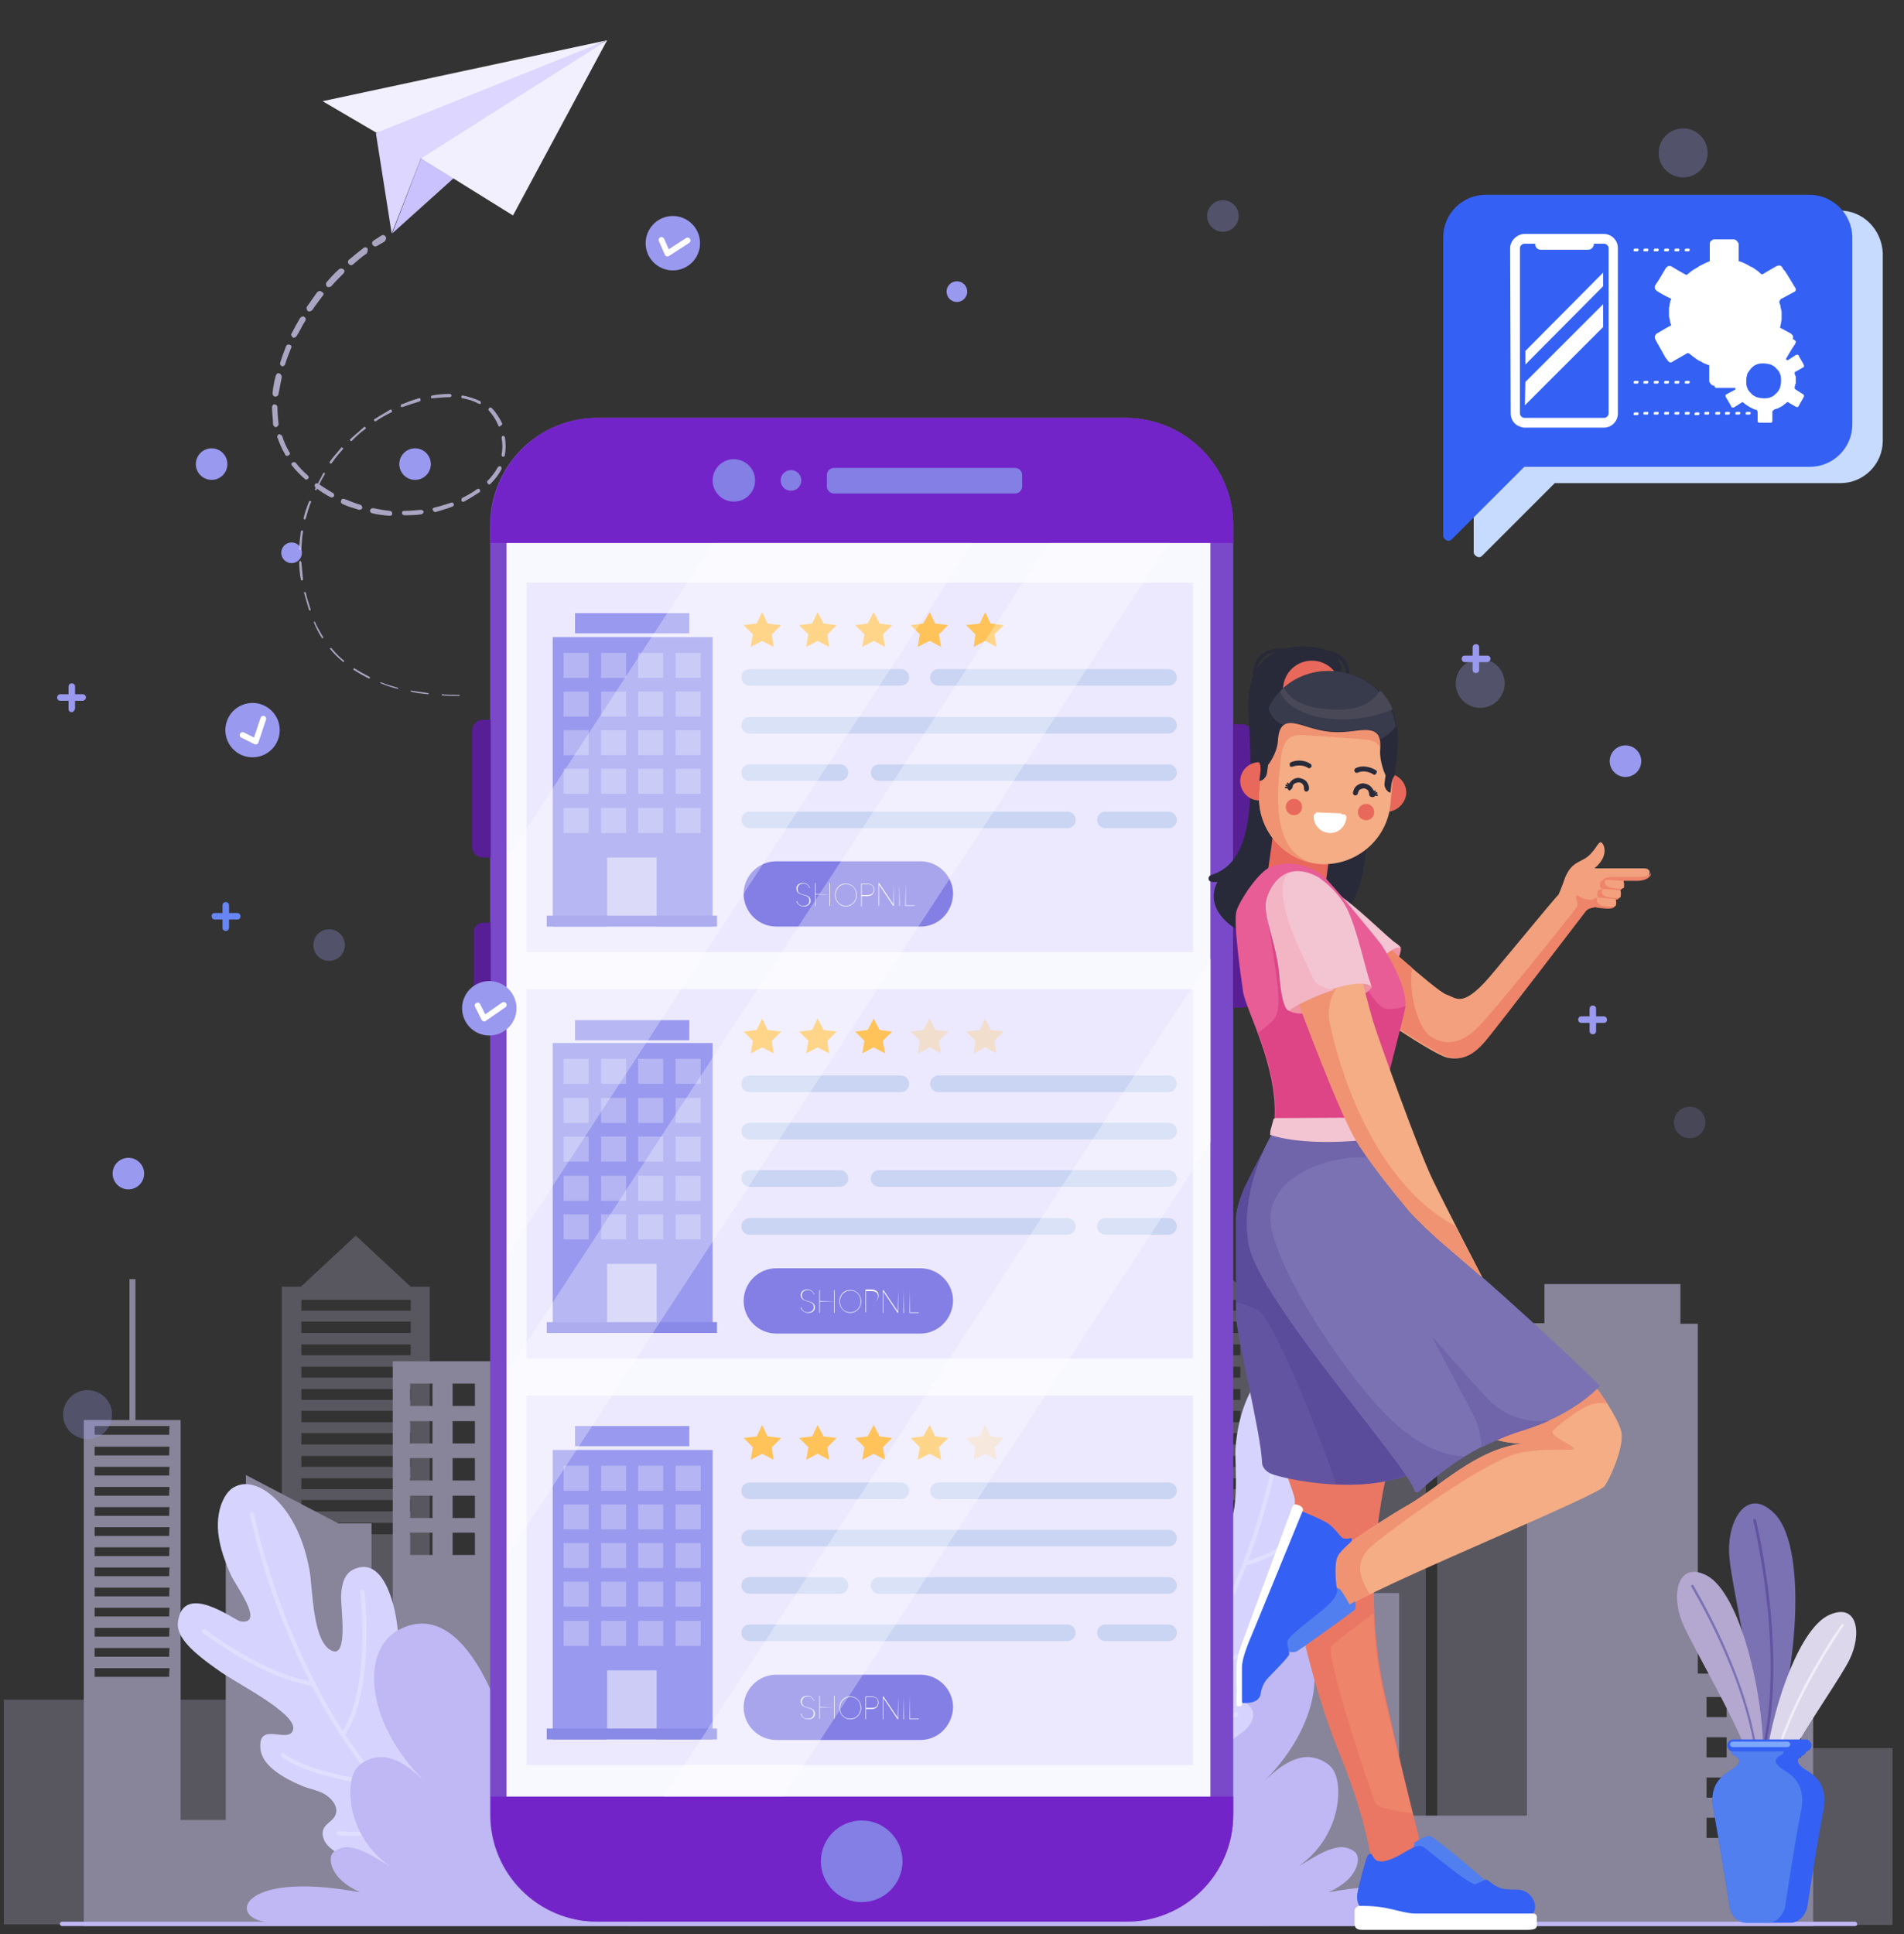 <?xml version="1.0" encoding="utf-8"?>
<!-- Generator: Adobe Illustrator 21.0.0, SVG Export Plug-In . SVG Version: 6.00 Build 0)  -->
<svg version="1.1" id="Capa_1" xmlns="http://www.w3.org/2000/svg" xmlns:xlink="http://www.w3.org/1999/xlink" x="0px" y="0px"
	 viewBox="0 0 350 355.5" style="enable-background:new 0 0 350 355.5;" xml:space="preserve">
<rect x="0" y="0" width="350" height="355.5" fill="#333333" stroke="none"/>
<style type="text/css">
	.st0{opacity:0.5;}
	.st1{opacity:0.43;fill:#DDD6FF;enable-background:new    ;}
	.st2{fill:#DDD6FF;}
	.st3{fill:#D6D4FF;}
	.st4{opacity:0.25;}
	.st5{fill:none;stroke:#FFFFFF;stroke-width:0.75;stroke-linecap:round;stroke-linejoin:round;stroke-miterlimit:10;}
	.st6{fill:#BFB8F4;}
	.st7{fill:#7A49C9;}
	.st8{fill:#7324C8;}
	.st9{fill:#581E96;}
	.st10{fill:#837FE5;}
	.st11{fill:#F8F8FF;}
	.st12{fill:#FFC359;}
	.st13{opacity:0.15;}
	.st14{fill:none;stroke:#0964AF;stroke-width:3.053;stroke-linecap:round;stroke-linejoin:round;stroke-miterlimit:10;}
	.st15{fill:#9999EF;}
	.st16{opacity:0.5;fill:#FFFFFF;enable-background:new    ;}
	.st17{opacity:0.3;}
	.st18{fill:#8989E8;}
	.st19{fill:#FFFFFF;}
	.st20{opacity:0.3;fill:#FFC359;enable-background:new    ;}
	.st21{opacity:0.3;fill:#FFFFFF;enable-background:new    ;}
	.st22{fill:none;stroke:#FFFFFF;stroke-width:1.056;stroke-linecap:round;stroke-linejoin:round;stroke-miterlimit:10;}
	.st23{opacity:0.3;fill:#9999EF;enable-background:new    ;}
	.st24{opacity:0.2;fill:#9999EF;enable-background:new    ;}
	.st25{fill:#6786F4;}
	.st26{opacity:0.7;}
	.st27{fill:#C9C2FF;}
	.st28{fill:#F2F0FF;}
	.st29{fill:#C7DAFF;}
	.st30{fill:#7A72B3;}
	.st31{fill:#6354A1;}
	.st32{fill:#B4A7D0;}
	.st33{fill:#DCD7EB;}
	.st34{fill:#F0EEF6;}
	.st35{fill:#3461F3;}
	.st36{fill:#527FEF;}
	.st37{fill:#7EA8FC;}
	.st38{fill:#EA7764;}
	.st39{fill:#EE846A;}
	.st40{fill:#F4AD85;}
	.st41{fill:#F09373;}
	.st42{fill:#5B4B9B;}
	.st43{fill:#7064AA;}
	.st44{fill:#282A3A;}
	.st45{fill:#EF92A3;}
	.st46{fill:#F2A07D;}
	.st47{fill:#F3C4D2;}
	.st48{fill:#E8685B;}
	.st49{fill:#383B4C;}
	.st50{fill:#484857;}
	.st51{fill:#E85D96;}
	.st52{fill:#DD4586;}
	.st53{fill:#F3B4C3;}
</style>
<g class="st0">
	<path class="st1" d="M114.6,261.7v-31.8L93,253.5v39.2H79v-56.2h-3.5l-10.1-9.4l-10.1,9.4h-3.5v75.9H24l0,0H0.7v41.3h147.6v-92
		H114.6z M75.5,282H55.4v-2.1h20.1V282z M75.5,277.8H55.4v-2.1h20.1V277.8z M75.5,273.7H55.4v-2h20.1V273.7z M75.5,269.6H55.4v-2
		h20.1V269.6z M75.5,265.5H55.4v-2.1h20.1V265.5z M75.5,261.4H55.4v-2.1h20.1V261.4z M75.5,257.3H55.4v-2h20.1V257.3z M75.5,253.2
		H55.4v-2h20.1V253.2z M75.5,249.1H55.4v-2h20.1V249.1z M75.5,245H55.4v-2.1h20.1V245z M75.5,240.9H55.4v-2h20.1V240.9z
		 M111.8,340.9h-2.1v-101l2.1-2.3V340.9z"/>
	<path class="st1" d="M267,261.7v-31.8l-21.6,23.6v39.2h-13.9v-56.2h-3.5l-10.1-9.4l-10.1,9.4h-3.5v75.9h-27.8l0,0h-23.4v41.3h147.6
		v-92H267z M228,282h-20.1v-2.1H228V282z M228,277.8h-20.1v-2.1H228V277.8z M228,273.7h-20.1v-2H228V273.7z M228,269.6h-20.1v-2H228
		V269.6z M228,265.5h-20.1v-2.1H228V265.5z M228,261.4h-20.1v-2.1H228V261.4z M228,257.3h-20.1v-2H228V257.3z M228,253.2h-20.1v-2
		H228V253.2z M228,249.1h-20.1v-2H228V249.1z M228,245h-20.1v-2.1H228V245z M228,240.9h-20.1v-2H228V240.9z M264.2,340.9h-2.1v-101
		l2.1-2.3V340.9z"/>
	<path class="st2" d="M211.9,315.2v-71.9h-3.2V236h-25v7.2h-3.2v90.5h-23.5v-40.9h-34.2v53.7H106v-96.3H72.2v73.9h-3.9v-44.1h-6.1
		l-17-8.9v9h-3.7v54.4h-8.3V261h-8.3v-25.9h-1.1V261h-8.4V354H233v-38.7L211.9,315.2L211.9,315.2z M31.1,308.2H17.4v-1.6h13.8
		C31.1,306.6,31.1,308.2,31.1,308.2z M31.1,304.5H17.4v-1.6h13.8C31.1,302.9,31.1,304.5,31.1,304.5z M31.1,300.8H17.4v-1.6h13.8
		C31.1,299.2,31.1,300.8,31.1,300.8z M31.1,297.1H17.4v-1.6h13.8C31.1,295.5,31.1,297.1,31.1,297.1z M31.1,293.4H17.4v-1.6h13.8
		C31.1,291.8,31.1,293.4,31.1,293.4z M31.1,289.7H17.4v-1.6h13.8C31.1,288.1,31.1,289.7,31.1,289.7z M31.1,286H17.4v-1.6h13.8
		C31.1,284.4,31.1,286,31.1,286z M31.1,282.3H17.4v-1.6h13.8C31.1,280.7,31.1,282.3,31.1,282.3z M31.1,278.6H17.4V277h13.8
		C31.1,277,31.1,278.6,31.1,278.6z M31.1,274.9H17.4v-1.6h13.8C31.1,273.3,31.1,274.9,31.1,274.9z M31.1,271.2H17.4v-1.6h13.8
		C31.1,269.6,31.1,271.2,31.1,271.2z M31.1,267.5H17.4v-1.6h13.8C31.1,265.8,31.1,267.5,31.1,267.5z M31.1,263.7H17.4v-1.6h13.8
		C31.1,262.1,31.1,263.7,31.1,263.7z M79.5,285.8h-4.1v-4.1h4.1V285.8z M79.5,279h-4.1v-4.1h4.1V279z M79.5,272.1h-4.1V268h4.1
		V272.1z M79.5,265.3h-4.1v-4.1h4.1V265.3z M79.5,258.4h-4.1v-4.1h4.1V258.4z M87.3,285.8h-4.1v-4.1h4.1V285.8z M87.3,279h-4.1v-4.1
		h4.1V279z M87.3,272.1h-4.1V268h4.1V272.1z M87.3,265.3h-4.1v-4.1h4.1V265.3z M87.3,258.4h-4.1v-4.1h4.1V258.4z M95.1,285.8H91
		v-4.1h4.1V285.8z M95.1,279H91v-4.1h4.1V279z M95.1,272.1H91V268h4.1V272.1z M95.1,265.3H91v-4.1h4.1V265.3z M95.1,258.4H91v-4.1
		h4.1V258.4z M102.9,285.8h-4.1v-4.1h4.1V285.8z M102.9,279h-4.1v-4.1h4.1V279z M102.9,272.1h-4.1V268h4.1V272.1z M102.9,265.3h-4.1
		v-4.1h4.1V265.3z M215.1,349.1h-4.3v-4.3h4.3V349.1z M215.1,340.5h-4.3v-4.3h4.3V340.5z M215.1,332h-4.3v-4.3h4.3V332z
		 M215.1,323.4h-4.3v-4.3h4.3V323.4z M223.1,349.1h-4.3v-4.3h4.3V349.1z M223.1,340.5h-4.3v-4.3h4.3V340.5z M223.1,332h-4.3v-4.3
		h4.3V332z M223.1,323.4h-4.3v-4.3h4.3V323.4z M231,349.1h-4.3v-4.3h4.3V349.1z M231,340.5h-4.3v-4.3h4.3V340.5z M231,332h-4.3v-4.3
		h4.3V332z M231,323.4h-4.3v-4.3h4.3V323.4z"/>
	<path class="st2" d="M312.1,307.6v-64.3h-3.2V236h-25v7.2h-3.2v90.5h-23.5v-40.9h-34.2v53.7h-16.6v-96.3h-33.7v73.9h-3.9v-44.1
		h-6.1l-17.2-8.9v9h-3.7v54.4h-8.3V261h-8.4v-25.9h-1.1V261h-8.4V354h217.7v-46.3L312.1,307.6L312.1,307.6z M131.3,308.2h-13.9v-1.6
		h13.8L131.3,308.2L131.3,308.2z M131.3,304.5h-13.9v-1.6h13.8L131.3,304.5L131.3,304.5z M131.3,300.8h-13.9v-1.6h13.8L131.3,300.8
		L131.3,300.8z M131.3,297.1h-13.9v-1.6h13.8L131.3,297.1L131.3,297.1z M131.3,293.4h-13.9v-1.6h13.8L131.3,293.4L131.3,293.4z
		 M131.3,289.7h-13.9v-1.6h13.8L131.3,289.7L131.3,289.7z M131.3,286h-13.9v-1.6h13.8L131.3,286L131.3,286z M131.3,282.3h-13.9v-1.6
		h13.8L131.3,282.3L131.3,282.3z M131.3,278.6h-13.9V277h13.8L131.3,278.6L131.3,278.6z M131.3,274.9h-13.9v-1.6h13.8L131.3,274.9
		L131.3,274.9z M131.3,271.2h-13.9v-1.6h13.8L131.3,271.2L131.3,271.2z M131.3,267.5h-13.9v-1.6h13.8L131.3,267.5L131.3,267.5z
		 M131.3,263.7h-13.9v-1.6h13.8L131.3,263.7L131.3,263.7z M179.6,285.8h-4.1v-4.1h4.1V285.8z M179.6,279h-4.1v-4.1h4.1V279z
		 M179.6,272.1h-4.1V268h4.1V272.1z M179.6,265.3h-4.1v-4.1h4.1V265.3z M179.6,258.4h-4.1v-4.1h4.1V258.4z M187.5,285.8h-4.1v-4.1
		h4.1V285.8z M187.5,279h-4.1v-4.1h4.1V279z M187.5,272.1h-4.1V268h4.1V272.1z M187.5,265.3h-4.1v-4.1h4.1V265.3z M187.5,258.4h-4.1
		v-4.1h4.1V258.4z M195.3,285.8h-4.1v-4.1h4.1V285.8z M195.3,279h-4.1v-4.1h4.1V279z M195.3,272.1h-4.1V268h4.1V272.1z M195.3,265.3
		h-4.1v-4.1h4.1V265.3z M195.3,258.4h-4.1v-4.1h4.1V258.4z M203.1,285.8H199v-4.1h4.1V285.8z M203.1,279H199v-4.1h4.1V279z
		 M203.1,272.1H199V268h4.1V272.1z M203.1,265.3H199v-4.1h4.1V265.3z M317.4,337.8h-3.7v-3.7h3.7V337.8z M317.4,330.4h-3.7v-3.7h3.7
		V330.4z M317.4,323h-3.7v-3.7h3.7V323z M317.4,315.6h-3.7v-3.7h3.7V315.6z M324.2,337.8h-3.7v-3.7h3.7V337.8z M324.2,330.4h-3.7
		v-3.7h3.7V330.4z M324.2,323h-3.7v-3.7h3.7V323z M324.2,315.6h-3.7v-3.7h3.7V315.6z M331.1,337.8h-3.7v-3.7h3.7V337.8z
		 M331.1,330.4h-3.7v-3.7h3.7V330.4z M331.1,323h-3.7v-3.7h3.7V323z M331.1,315.6h-3.7v-3.7h3.7V315.6z"/>
	<rect x="333.2" y="321.3" class="st1" width="14.7" height="32.5"/>
</g>
<g>
	<g>
		<g>
			<path class="st3" d="M77.2,324.4c-1.8-2.9-3.6-5.9-3.9-9.2c-0.2-3.1-0.8-6.5-0.3-9.7c0.5-3.1,0.2-6.3-0.4-9.3
				c-2.2-9.6-6.1-8.5-7.7-7.7c-1.4,0.7-2.1,2.3-2.2,4.8c-0.1,2,1.4,11.5-1.7,10.1c-3.6-1.6-3.5-11.5-4.1-14.8
				c-0.9-4.9-2.9-10.2-6.8-13.6c-1.9-1.7-4.6-2.9-6.8-1.8c-1.4,0.6-2.2,2.1-2.7,3.5c-1.4,4.3,0.1,8.8,1.8,12.7
				c0.7,1.7,6.5,9.3,1.8,8.6c-1.1-0.2-10.6-7.5-11.5,0.2c-0.3,2.7,2.7,5.5,7.6,8.9c3,2.2,14.1,7.7,13.6,10.7c-0.6,3-6.7-1.8-6,3.8
				c0.4,3.1,4.5,5.3,7.3,6.5c1.3,0.6,2.7,0.8,4,1.4c1.5,0.7,3.4,2.6,2.3,4.4c-0.5,0.8-1.4,1.2-1.9,2c-0.5,0.8-0.3,1.9,0.2,2.7
				c0.5,0.8,1.3,1.4,2.1,1.9c5.2,3.1,11.8,3.6,17.7,2.4s11.5-4,16.8-7.1"/>
		</g>
		<g class="st4">
			<path class="st5" d="M46.3,278.3c0,0,6.5,32.5,26.4,52.7"/>
			<path class="st5" d="M37.5,299.8c0,0,11.1,8.5,20.2,9.7"/>
			<path class="st5" d="M66.6,292.5c0.6,5.2,1.2,19.4-3.6,26.3"/>
			<path class="st5" d="M52,322.6c0,0,4.3,3.7,17.8,5.2"/>
			<path class="st5" d="M62.2,336.9c0,0,6.9,1.1,13-2.5"/>
		</g>
	</g>
	<g>
		<path class="st6" d="M93.8,321.3c-0.7-3.9-7.8-28.3-20.4-21.8c-7.5,3.9-6.1,18,5.6,28.8c-2.3-2.2-4.9-4.8-8.1-5.3
			c-1.7-0.3-3.8,0.4-5,1.6c-1.1,1-1.4,2.7-1.5,4.2c-0.2,5.6,2.7,11.1,7.3,14.2c-2.6-1.4-4.8-3.2-7.7-3.5c-1-0.1-2.6,0.5-3,1.3
			c-0.5,0.9-0.5,4.4,5.2,7c-23.1-4.3-24.5,5.5-16.2,5.5s68.1,0,68.1,0"/>
	</g>
	<g>
		<path class="st6" d="M216.6,321.3c0.7-3.9,7.8-28.3,20.4-21.8c7.5,3.9,6.1,18-5.6,28.8c2.3-2.2,4.9-4.8,8.1-5.3
			c1.7-0.3,3.8,0.4,5,1.6c1.1,1,1.4,2.7,1.5,4.2c0.2,5.6-2.7,11.1-7.3,14.2c2.6-1.4,4.8-3.2,7.7-3.5c1-0.1,2.6,0.5,3,1.3
			c0.5,0.9,0.5,4.4-5.2,7c23.1-4.3,24.5,5.5,16.2,5.5s-54.9,0-54.9,0"/>
	</g>
	<g>
		<g>
			<path class="st3" d="M211.1,304.3c1.4-3.1,2.9-6.2,2.8-9.6c-0.1-3.1,0.1-6.6-0.8-9.6c-0.8-3-1-6.2-0.6-9.3c1-9.7,5.2-9.1,6.7-8.5
				s2.3,2,2.7,4.5c0.3,2-0.1,11.6,2.8,9.9c3.4-2,2.3-11.8,2.4-15.2c0.3-5,1.8-10.5,5.2-14.3c1.7-1.9,4.3-3.4,6.6-2.6
				c1.4,0.5,2.4,1.8,3.1,3.1c1.9,4.1,0.9,8.7-0.3,12.9c-0.6,1.8-5.4,10-0.8,8.8c1.1-0.3,9.7-8.6,11.4-1.1c0.6,2.7-2.1,5.7-6.5,9.7
				c-2.7,2.5-13.2,9.3-12.3,12.2c0.9,2.9,6.4-2.5,6.4,3.1c-0.1,3.1-3.9,5.8-6.5,7.2c-1.3,0.7-2.7,1.1-3.9,1.9
				c-1.4,0.9-3.1,3-1.8,4.6c0.6,0.7,1.6,1,2.2,1.8c0.6,0.7,0.6,1.9,0.1,2.7c-0.4,0.9-1.1,1.5-1.9,2.1c-4.8,3.7-11.3,4.9-17.3,4.3
				s-11.8-2.7-17.5-5.2"/>
		</g>
		<g class="st4">
			<path class="st5" d="M236.6,255.1c0,0-2.8,33-20.4,55.3"/>
			<path class="st5" d="M247.8,275.5c0,0-10.1,9.7-19,11.9"/>
			<path class="st5" d="M218,271.5c0,5.2,1,19.4,6.5,25.8"/>
			<path class="st5" d="M235.9,299.8c0,0-3.9,4.2-17.1,7.1"/>
			<path class="st5" d="M227.3,315.1c0,0-6.8,1.9-13.3-1"/>
		</g>
	</g>
</g>
<g>
	<g>
		<g>
			<path class="st7" d="M226.7,96.5v237c0,10.9-8.8,19.7-19.7,19.7h-97.2c-10.9,0-19.7-8.8-19.7-19.7v-237
				c0-10.9,8.8-19.7,19.7-19.7H207C217.9,76.9,226.7,85.7,226.7,96.5z"/>
			<path class="st8" d="M226.7,96.5v3.3H90.2v-3.3c0-10.9,8.8-19.7,19.7-19.7H207C217.9,76.9,226.7,85.7,226.7,96.5z"/>
			<path class="st8" d="M226.7,330.2v3.3c0,10.9-8.8,19.7-19.7,19.7h-97.1c-10.9,0-19.7-8.8-19.7-19.7v-3.3H226.7z"/>
			<path class="st9" d="M228.3,185.2h-1.6v-52.1h1.6c1.1,0,2.1,1,2.1,2.1v48C230.4,184.3,229.5,185.2,228.3,185.2z"/>
			<path class="st9" d="M90.2,157.6h-1.5c-1,0-1.9-0.9-1.9-1.9v-21.5c0-1,0.9-1.9,1.9-1.9h1.5V157.6z"/>
			<path class="st9" d="M90.2,185.2h-1.4c-1,0-1.7-0.7-1.7-1.7v-12.2c0-1,0.7-1.7,1.7-1.7h1.4V185.2z"/>
			<circle class="st10" cx="134.9" cy="88.3" r="3.9"/>
			<circle class="st10" cx="145.4" cy="88.3" r="1.9"/>
			<path class="st10" d="M186.6,90.7h-33.3c-0.7,0-1.3-0.6-1.3-1.3v-2.1c0-0.7,0.6-1.3,1.3-1.3h33.3c0.7,0,1.3,0.6,1.3,1.3v2.1
				C187.9,90.1,187.3,90.7,186.6,90.7z"/>
			<circle class="st10" cx="158.4" cy="342.1" r="7.5"/>
			<rect x="93.1" y="99.8" class="st11" width="129.4" height="230.4"/>
		</g>
		<g>
			<g>
				<rect x="96.8" y="107.1" class="st1" width="122.5" height="67.9"/>
				<g>
					<polygon class="st12" points="140.1,112.5 141.1,114.6 143.6,114.9 141.9,116.6 142.2,118.9 140.1,117.8 138,118.9 
						138.4,116.6 136.7,114.9 139.1,114.6 					"/>
					<polygon class="st12" points="150.3,112.5 151.4,114.6 153.8,114.9 152.1,116.6 152.4,118.9 150.3,117.8 148.2,118.9 
						148.6,116.6 146.9,114.9 149.3,114.6 					"/>
					<polygon class="st12" points="160.6,112.5 161.7,114.6 164,114.9 162.3,116.6 162.7,118.9 160.6,117.8 158.5,118.9 
						158.9,116.6 157.2,114.9 159.5,114.6 					"/>
					<polygon class="st12" points="170.9,112.5 171.9,114.6 174.3,114.9 172.6,116.6 173,118.9 170.9,117.8 168.7,118.9 
						169.1,116.6 167.4,114.9 169.7,114.6 					"/>
					<polygon class="st12" points="181.1,112.5 182.1,114.6 184.5,114.9 182.8,116.6 183.2,118.9 181.1,117.8 179,118.9 
						179.3,116.6 177.6,114.9 180.1,114.6 					"/>
					<g class="st13">
						<line class="st14" x1="214.8" y1="150.7" x2="203.2" y2="150.7"/>
						<line class="st14" x1="154.4" y1="142" x2="137.8" y2="142"/>
						<line class="st14" x1="214.8" y1="142" x2="161.6" y2="142"/>
						<line class="st14" x1="214.8" y1="133.3" x2="137.8" y2="133.3"/>
						<line class="st14" x1="165.6" y1="124.5" x2="137.8" y2="124.5"/>
						<line class="st14" x1="214.8" y1="124.5" x2="172.5" y2="124.5"/>
						<line class="st14" x1="196.2" y1="150.7" x2="137.8" y2="150.7"/>
					</g>
				</g>
			</g>
			<g>
				<rect x="101.6" y="117.1" class="st15" width="29.4" height="53.2"/>
				<g>
					<rect x="111.6" y="157.6" class="st16" width="9.1" height="12.8"/>
					<rect x="105.7" y="112.7" class="st15" width="21" height="3.7"/>
					<g class="st17">
						<rect x="117.3" y="141.3" class="st11" width="4.6" height="4.6"/>
						<rect x="124.2" y="141.3" class="st11" width="4.6" height="4.6"/>
						<rect x="103.6" y="148.5" class="st11" width="4.6" height="4.6"/>
						<rect x="110.5" y="148.5" class="st11" width="4.6" height="4.6"/>
						<rect x="117.3" y="148.5" class="st11" width="4.6" height="4.6"/>
						<rect x="124.2" y="148.5" class="st11" width="4.6" height="4.6"/>
						<rect x="103.6" y="120" class="st11" width="4.6" height="4.6"/>
						<rect x="110.5" y="120" class="st11" width="4.6" height="4.6"/>
						<rect x="117.3" y="120" class="st11" width="4.6" height="4.6"/>
						<rect x="124.2" y="120" class="st11" width="4.6" height="4.6"/>
						<rect x="103.6" y="127.1" class="st11" width="4.6" height="4.6"/>
						<rect x="110.5" y="127.1" class="st11" width="4.6" height="4.6"/>
						<rect x="117.3" y="127.1" class="st11" width="4.6" height="4.6"/>
						<rect x="124.2" y="127.1" class="st11" width="4.6" height="4.6"/>
						<rect x="103.6" y="134.2" class="st11" width="4.6" height="4.6"/>
						<rect x="110.5" y="134.2" class="st11" width="4.6" height="4.6"/>
						<rect x="117.3" y="134.2" class="st11" width="4.6" height="4.6"/>
						<rect x="124.2" y="134.2" class="st11" width="4.6" height="4.6"/>
						<rect x="103.6" y="141.3" class="st11" width="4.6" height="4.6"/>
						<rect x="110.5" y="141.3" class="st11" width="4.6" height="4.6"/>
					</g>
					<rect x="100.5" y="168.3" class="st18" width="31.3" height="2"/>
				</g>
			</g>
			<path class="st10" d="M169.2,170.3h-26.5c-3.3,0-6-2.7-6-6l0,0c0-3.3,2.7-6,6-6h26.5c3.3,0,6,2.7,6,6l0,0
				C175.1,167.7,172.5,170.3,169.2,170.3z"/>
			<g>
				<g>
					<path class="st19" d="M147.8,166.6c-0.8,0-1.3-0.5-1.4-1h0.1c0.1,0.3,0.3,0.9,1.2,0.9c0.7,0,1.1-0.4,1.1-1
						c0-1.4-2.4-0.6-2.4-2.2c0-0.6,0.5-1,1.2-1c0.8,0,1.1,0.5,1.3,0.9h-0.1c-0.1-0.3-0.4-0.8-1.1-0.8c-0.6,0-1.1,0.3-1.1,1
						c0,1.5,2.4,0.6,2.4,2.2C149,166,148.6,166.6,147.8,166.6z"/>
					<path class="st19" d="M152.5,164.4h-2.6v2.1h-0.1v-4.2h0.1v2L152.5,164.4v-2.1h0.1v4.2h-0.1V164.4z"/>
					<path class="st19" d="M155.5,166.6c-1.1,0-2-0.9-2-2.1c0-1.2,0.8-2.1,2-2.1c1.1,0,2,0.9,2,2.1
						C157.5,165.7,156.6,166.6,155.5,166.6z M155.5,166.5c1,0,1.9-0.8,1.9-2c0-1.2-0.8-2-1.9-2c-1,0-1.9,0.8-1.9,2
						C153.6,165.6,154.4,166.5,155.5,166.5z"/>
					<path class="st19" d="M159.4,164.7h-1v1.9h-0.1v-4.2h1c1,0,1.4,0.5,1.4,1.1C160.7,164.3,160.2,164.7,159.4,164.7z M159.4,164.5
						c0.9,0,1.2-0.4,1.2-1c0-0.6-0.3-1-1.2-1h-1v2L159.4,164.5L159.4,164.5z"/>
					<path class="st19" d="M164.3,162.3v4.2h-0.1l-2.6-3.9v3.9h-0.1v-4.2h0.1l2.6,3.9L164.3,162.3L164.3,162.3z"/>
					<path class="st19" d="M165.3,162.3L165.3,162.3l0.1,4.2h-0.1V162.3z"/>
					<path class="st19" d="M166.5,162.3v4.1h1.6v0.1h-1.7L166.5,162.3L166.5,162.3L166.5,162.3z"/>
				</g>
			</g>
		</g>
		<g>
			<g>
				<rect x="96.8" y="181.8" class="st1" width="122.5" height="67.9"/>
				<g>
					<polygon class="st12" points="140.1,187.2 141.1,189.3 143.6,189.6 141.9,191.3 142.2,193.6 140.1,192.5 138,193.6 
						138.4,191.3 136.7,189.6 139.1,189.3 					"/>
					<polygon class="st12" points="150.3,187.2 151.4,189.3 153.8,189.6 152.1,191.3 152.4,193.6 150.3,192.5 148.2,193.6 
						148.6,191.3 146.9,189.6 149.3,189.3 					"/>
					<polygon class="st12" points="160.6,187.2 161.7,189.3 164,189.6 162.3,191.3 162.7,193.6 160.6,192.5 158.5,193.6 
						158.9,191.3 157.2,189.6 159.5,189.3 					"/>
					<polygon class="st20" points="170.9,187.2 171.9,189.3 174.3,189.6 172.6,191.3 173,193.6 170.9,192.5 168.7,193.6 
						169.1,191.3 167.4,189.6 169.7,189.3 					"/>
					<polygon class="st20" points="181.1,187.2 182.1,189.3 184.5,189.6 182.8,191.3 183.2,193.6 181.1,192.5 179,193.6 
						179.3,191.3 177.6,189.6 180.1,189.3 					"/>
					<g class="st13">
						<line class="st14" x1="214.8" y1="225.4" x2="203.2" y2="225.4"/>
						<line class="st14" x1="154.4" y1="216.6" x2="137.8" y2="216.6"/>
						<line class="st14" x1="214.8" y1="216.6" x2="161.6" y2="216.6"/>
						<line class="st14" x1="214.8" y1="207.9" x2="137.8" y2="207.9"/>
						<line class="st14" x1="165.6" y1="199.2" x2="137.8" y2="199.2"/>
						<line class="st14" x1="214.8" y1="199.2" x2="172.5" y2="199.2"/>
						<line class="st14" x1="196.2" y1="225.4" x2="137.8" y2="225.4"/>
					</g>
				</g>
			</g>
			<g>
				<rect x="101.6" y="191.7" class="st15" width="29.4" height="53.2"/>
				<g>
					<rect x="111.6" y="232.3" class="st16" width="9.1" height="12.8"/>
					<rect x="105.7" y="187.5" class="st15" width="21" height="3.7"/>
					<g class="st17">
						<rect x="117.3" y="216.1" class="st11" width="4.6" height="4.6"/>
						<rect x="124.2" y="216.1" class="st11" width="4.6" height="4.6"/>
						<rect x="103.6" y="223.2" class="st11" width="4.6" height="4.6"/>
						<rect x="110.5" y="223.2" class="st11" width="4.6" height="4.6"/>
						<rect x="117.3" y="223.2" class="st11" width="4.6" height="4.6"/>
						<rect x="124.2" y="223.2" class="st11" width="4.6" height="4.6"/>
						<rect x="103.6" y="194.6" class="st11" width="4.6" height="4.6"/>
						<rect x="110.5" y="194.6" class="st11" width="4.6" height="4.6"/>
						<rect x="117.3" y="194.6" class="st11" width="4.6" height="4.6"/>
						<rect x="124.2" y="194.6" class="st11" width="4.6" height="4.6"/>
						<rect x="103.6" y="201.8" class="st11" width="4.6" height="4.6"/>
						<rect x="110.5" y="201.8" class="st11" width="4.6" height="4.6"/>
						<rect x="117.3" y="201.8" class="st11" width="4.6" height="4.6"/>
						<rect x="124.2" y="201.8" class="st11" width="4.6" height="4.6"/>
						<rect x="103.6" y="208.9" class="st11" width="4.6" height="4.6"/>
						<rect x="110.5" y="208.9" class="st11" width="4.6" height="4.6"/>
						<rect x="117.3" y="208.9" class="st11" width="4.6" height="4.6"/>
						<rect x="124.2" y="208.9" class="st11" width="4.6" height="4.6"/>
						<rect x="103.6" y="216.1" class="st11" width="4.6" height="4.6"/>
						<rect x="110.5" y="216.1" class="st11" width="4.6" height="4.6"/>
					</g>
					<rect x="100.5" y="243" class="st18" width="31.3" height="2"/>
				</g>
			</g>
			<path class="st10" d="M169.2,245.1h-26.5c-3.3,0-6-2.7-6-6l0,0c0-3.3,2.7-6,6-6h26.5c3.3,0,6,2.7,6,6l0,0
				C175.1,242.4,172.5,245.1,169.2,245.1z"/>
			<g>
				<g>
					<path class="st19" d="M148.6,241.3c-0.8,0-1.3-0.5-1.4-1h0.1c0.1,0.3,0.3,0.9,1.2,0.9c0.7,0,1.1-0.4,1.1-1
						c0-1.4-2.4-0.6-2.4-2.2c0-0.6,0.5-1,1.2-1c0.8,0,1.1,0.5,1.3,0.9h-0.1c-0.1-0.3-0.4-0.8-1.1-0.8c-0.6,0-1.1,0.3-1.1,1
						c0,1.5,2.4,0.6,2.4,2.2C149.8,240.8,149.4,241.3,148.6,241.3z"/>
					<path class="st19" d="M153.3,239.2h-2.6v2.1h-0.1v-4.2h0.1v2L153.3,239.2v-2.1h0.1v4.2h-0.1V239.2z"/>
					<path class="st19" d="M156.3,241.3c-1.1,0-2-0.9-2-2.1s0.8-2.1,2-2.1c1.1,0,2,0.9,2,2.1S157.4,241.3,156.3,241.3z M156.3,241.2
						c1,0,1.9-0.8,1.9-2c0-1.2-0.8-2-1.9-2c-1,0-1.9,0.8-1.9,2C154.4,240.4,155.2,241.2,156.3,241.2z"/>
					<path class="st19" d="M160.2,239.3h-1v1.9h-0.1V237h1c1,0,1.4,0.5,1.4,1.1C161.5,239,161,239.3,160.2,239.3z M160.2,239.3
						c0.9,0,1.2-0.4,1.2-1c0-0.6-0.3-1-1.2-1h-1v2L160.2,239.3L160.2,239.3z"/>
					<path class="st19" d="M165.1,237.1v4.2H165l-2.6-3.9v3.9h-0.1v-4.2h0.1l2.6,3.9L165.1,237.1L165.1,237.1z"/>
					<path class="st19" d="M166.1,237.1L166.1,237.1l0.1,4.2h-0.1V237.1z"/>
					<path class="st19" d="M167.3,237.1v4.1h1.6v0.1h-1.7L167.3,237.1L167.3,237.1z"/>
				</g>
			</g>
		</g>
		<g>
			<g>
				<rect x="96.8" y="256.5" class="st1" width="122.5" height="67.9"/>
				<g>
					<polygon class="st12" points="140.1,261.9 141.1,264 143.6,264.3 141.9,266 142.2,268.3 140.1,267.2 138,268.3 138.4,266 
						136.7,264.3 139.1,264 					"/>
					<polygon class="st12" points="150.3,261.9 151.4,264 153.8,264.3 152.1,266 152.4,268.3 150.3,267.2 148.2,268.3 148.6,266 
						146.9,264.3 149.3,264 					"/>
					<polygon class="st12" points="160.6,261.9 161.7,264 164,264.3 162.3,266 162.7,268.3 160.6,267.2 158.5,268.3 158.9,266 
						157.2,264.3 159.5,264 					"/>
					<polygon class="st12" points="170.9,261.9 171.9,264 174.3,264.3 172.6,266 173,268.3 170.9,267.2 168.7,268.3 169.1,266 
						167.4,264.3 169.7,264 					"/>
					<polygon class="st20" points="181.1,261.9 182.1,264 184.5,264.3 182.8,266 183.2,268.3 181.1,267.2 179,268.3 179.3,266 
						177.6,264.3 180.1,264 					"/>
					<g class="st13">
						<line class="st14" x1="214.8" y1="300.1" x2="203.2" y2="300.1"/>
						<line class="st14" x1="154.4" y1="291.4" x2="137.8" y2="291.4"/>
						<line class="st14" x1="214.8" y1="291.4" x2="161.6" y2="291.4"/>
						<line class="st14" x1="214.8" y1="282.7" x2="137.8" y2="282.7"/>
						<line class="st14" x1="165.6" y1="274" x2="137.8" y2="274"/>
						<line class="st14" x1="214.8" y1="274" x2="172.5" y2="274"/>
						<line class="st14" x1="196.2" y1="300.1" x2="137.8" y2="300.1"/>
					</g>
				</g>
			</g>
			<g>
				<rect x="101.6" y="266.5" class="st15" width="29.4" height="53.2"/>
				<g>
					<rect x="111.6" y="307" class="st16" width="9.1" height="12.8"/>
					<rect x="105.7" y="262.1" class="st15" width="21" height="3.7"/>
					<g class="st17">
						<rect x="117.3" y="290.7" class="st11" width="4.6" height="4.6"/>
						<rect x="124.2" y="290.7" class="st11" width="4.6" height="4.6"/>
						<rect x="103.6" y="297.9" class="st11" width="4.6" height="4.6"/>
						<rect x="110.5" y="297.9" class="st11" width="4.6" height="4.6"/>
						<rect x="117.3" y="297.9" class="st11" width="4.6" height="4.6"/>
						<rect x="124.2" y="297.9" class="st11" width="4.6" height="4.6"/>
						<rect x="103.6" y="269.4" class="st11" width="4.6" height="4.6"/>
						<rect x="110.5" y="269.4" class="st11" width="4.6" height="4.6"/>
						<rect x="117.3" y="269.4" class="st11" width="4.6" height="4.6"/>
						<rect x="124.2" y="269.4" class="st11" width="4.6" height="4.6"/>
						<rect x="103.6" y="276.5" class="st11" width="4.6" height="4.6"/>
						<rect x="110.5" y="276.5" class="st11" width="4.6" height="4.6"/>
						<rect x="117.3" y="276.5" class="st11" width="4.6" height="4.6"/>
						<rect x="124.2" y="276.5" class="st11" width="4.6" height="4.6"/>
						<rect x="103.6" y="283.6" class="st11" width="4.6" height="4.6"/>
						<rect x="110.5" y="283.6" class="st11" width="4.6" height="4.6"/>
						<rect x="117.3" y="283.6" class="st11" width="4.6" height="4.6"/>
						<rect x="124.2" y="283.6" class="st11" width="4.6" height="4.6"/>
						<rect x="103.6" y="290.7" class="st11" width="4.6" height="4.6"/>
						<rect x="110.5" y="290.7" class="st11" width="4.6" height="4.6"/>
					</g>
					<rect x="100.5" y="317.7" class="st18" width="31.3" height="2"/>
				</g>
			</g>
			<path class="st10" d="M169.2,319.8h-26.5c-3.3,0-6-2.7-6-6l0,0c0-3.3,2.7-6,6-6h26.5c3.3,0,6,2.7,6,6l0,0
				C175.1,317.1,172.5,319.8,169.2,319.8z"/>
			<g>
				<g>
					<path class="st19" d="M148.6,316c-0.8,0-1.3-0.5-1.4-1h0.1c0.1,0.3,0.3,0.9,1.2,0.9c0.7,0,1.1-0.4,1.1-1c0-1.4-2.4-0.6-2.4-2.2
						c0-0.6,0.5-1,1.2-1c0.8,0,1.1,0.5,1.3,0.9h-0.1c-0.1-0.3-0.4-0.8-1.1-0.8c-0.6,0-1.1,0.3-1.1,1c0,1.5,2.4,0.6,2.4,2.2
						C149.8,315.5,149.4,316,148.6,316z"/>
					<path class="st19" d="M153.3,313.8h-2.6v2.1h-0.1v-4.2h0.1v2L153.3,313.8v-2.1h0.1v4.2h-0.1V313.8z"/>
					<path class="st19" d="M156.3,316c-1.1,0-2-0.9-2-2.1s0.8-2.1,2-2.1c1.1,0,2,0.9,2,2.1S157.4,316,156.3,316z M156.3,315.9
						c1,0,1.9-0.8,1.9-2s-0.8-2-1.9-2c-1,0-1.9,0.8-1.9,2S155.2,315.9,156.3,315.9z"/>
					<path class="st19" d="M160.2,314.1h-1v1.9h-0.1v-4.2h1c1,0,1.4,0.5,1.4,1.1C161.5,313.7,161,314.1,160.2,314.1z M160.2,313.9
						c0.9,0,1.2-0.4,1.2-1c0-0.6-0.3-1-1.2-1h-1v2L160.2,313.9L160.2,313.9z"/>
					<path class="st19" d="M165.1,311.8v4.2H165l-2.6-3.9v3.9h-0.1v-4.2h0.1l2.6,3.9L165.1,311.8L165.1,311.8z"/>
					<path class="st19" d="M166.1,311.8L166.1,311.8l0.1,4.2h-0.1V311.8z"/>
					<path class="st19" d="M167.3,311.8v4.1h1.6v0.1h-1.7L167.3,311.8L167.3,311.8z"/>
				</g>
			</g>
		</g>
		<g>
			<polygon class="st21" points="178.8,99.8 93.1,231 93.1,157.9 131.1,99.8 			"/>
			<polygon class="st21" points="214.9,99.8 93.1,286.2 93.1,252.4 192.8,99.8 			"/>
			<polygon class="st21" points="222.6,176.1 222.6,209.9 144,330.2 122,330.2 			"/>
		</g>
	</g>
</g>
<path class="st6" d="M341,354H11.4c-0.2,0-0.4-0.2-0.4-0.4l0,0c0-0.2,0.2-0.4,0.4-0.4H341c0.2,0,0.4,0.2,0.4,0.4l0,0
	C341.4,353.9,341.2,354,341,354z"/>
<g>
	<g>
		<g>
			<ellipse transform="matrix(0.37 -0.929 0.929 0.37 36.389 143.079)" class="st15" cx="123.7" cy="44.7" rx="5" ry="5"/>
			<polyline class="st22" points="121.6,44.1 122.7,46.6 126.4,44.2 			"/>
		</g>
		<g>
			<ellipse transform="matrix(0.95 -0.311 0.311 0.95 -39.489 21.166)" class="st15" cx="46.5" cy="134.2" rx="5" ry="5"/>
			<polyline class="st22" points="44.6,135.1 47,136.3 48.4,132.1 			"/>
		</g>
		<g>
			
				<ellipse transform="matrix(0.325 -0.946 0.946 0.325 -114.567 210.142)" class="st15" cx="89.9" cy="185.3" rx="5" ry="5"/>
			<polyline class="st22" points="87.8,184.8 89,187.2 92.6,184.7 			"/>
		</g>
		<circle class="st15" cx="53.6" cy="101.6" r="1.9"/>
		<circle class="st15" cx="315.4" cy="69.6" r="1.9"/>
		<circle class="st15" cx="175.9" cy="53.6" r="1.9"/>
		<circle class="st15" cx="76.3" cy="85.3" r="2.9"/>
		<circle class="st15" cx="298.8" cy="139.9" r="2.9"/>
		<circle class="st15" cx="38.9" cy="85.3" r="2.9"/>
		<circle class="st15" cx="23.6" cy="215.7" r="2.9"/>
		<circle class="st23" cx="60.5" cy="173.7" r="2.9"/>
		<circle class="st23" cx="272.1" cy="125.6" r="4.5"/>
		<circle class="st23" cx="309.4" cy="28.1" r="4.5"/>
		<circle class="st23" cx="16.1" cy="260" r="4.5"/>
		<circle class="st23" cx="224.8" cy="39.7" r="2.9"/>
		<circle class="st24" cx="310.6" cy="206.3" r="2.9"/>
		<g>
			<g>
				<g>
					<path class="st15" d="M13.2,130.9c-0.3,0-0.6-0.2-0.6-0.6v-4.1c0-0.3,0.2-0.6,0.6-0.6c0.3,0,0.6,0.2,0.6,0.6v4.1
						C13.7,130.5,13.5,130.9,13.2,130.9z"/>
				</g>
				<g>
					<path class="st15" d="M15.2,128.8h-4.1c-0.3,0-0.6-0.2-0.6-0.6c0-0.3,0.2-0.6,0.6-0.6h4.1c0.3,0,0.6,0.2,0.6,0.6
						C15.8,128.5,15.5,128.8,15.2,128.8z"/>
				</g>
			</g>
		</g>
		<g>
			<g>
				<g>
					<path class="st25" d="M41.5,171.1c-0.3,0-0.6-0.2-0.6-0.6v-4.1c0-0.3,0.2-0.6,0.6-0.6c0.3,0,0.6,0.2,0.6,0.6v4.1
						C42.1,170.8,41.9,171.1,41.5,171.1z"/>
				</g>
				<g>
					<path class="st25" d="M43.6,169h-4.1c-0.3,0-0.6-0.2-0.6-0.6s0.2-0.6,0.6-0.6h4.1c0.3,0,0.6,0.2,0.6,0.6S44,169,43.6,169z"/>
				</g>
			</g>
		</g>
		<g>
			<g>
				<g>
					<path class="st15" d="M292.8,190.1c-0.3,0-0.6-0.2-0.6-0.6v-4.1c0-0.3,0.2-0.6,0.6-0.6c0.3,0,0.6,0.2,0.6,0.6v4.1
						C293.4,189.8,293.2,190.1,292.8,190.1z"/>
				</g>
				<g>
					<path class="st15" d="M294.8,188h-4.1c-0.3,0-0.6-0.2-0.6-0.6c0-0.3,0.2-0.6,0.6-0.6h4.1c0.3,0,0.6,0.2,0.6,0.6
						C295.4,187.8,295.2,188,294.8,188z"/>
				</g>
			</g>
		</g>
		<g>
			<g>
				<g>
					<path class="st15" d="M271.3,123.7c-0.3,0-0.6-0.2-0.6-0.6V119c0-0.3,0.2-0.6,0.6-0.6s0.6,0.2,0.6,0.6v4.1
						C271.9,123.4,271.7,123.7,271.3,123.7z"/>
				</g>
				<g>
					<path class="st15" d="M273.4,121.7h-4.1c-0.3,0-0.6-0.2-0.6-0.6s0.2-0.6,0.6-0.6h4.1c0.3,0,0.6,0.2,0.6,0.6
						C274,121.3,273.7,121.7,273.4,121.7z"/>
				</g>
			</g>
		</g>
	</g>
	<g>
		<g class="st26">
			<g>
				<path class="st2" d="M70.7,44.4l-1.4,0.8l0,0c-0.3,0.2-0.6,0.1-0.8-0.2c-0.2-0.2-0.1-0.6,0.2-0.8l1.4-0.9
					c0.3-0.2,0.6-0.1,0.8,0.2C71.1,43.8,70.9,44.1,70.7,44.4L70.7,44.4L70.7,44.4z"/>
				<path class="st2" d="M67.4,46.6c-0.9,0.6-1.7,1.3-2.5,2c-0.2,0.2-0.6,0.2-0.8-0.1c-0.2-0.2-0.2-0.6,0.1-0.8
					c0.8-0.7,1.7-1.4,2.6-2.1c0.2-0.2,0.6-0.2,0.8,0.1C67.6,46,67.6,46.3,67.4,46.6L67.4,46.6z"/>
				<path class="st2" d="M63.1,50.3c-0.7,0.7-1.5,1.5-2.2,2.3c-0.2,0.2-0.6,0.2-0.8,0.1c-0.2-0.2-0.2-0.6-0.1-0.8
					c0.7-0.8,1.4-1.6,2.3-2.4c0.2-0.2,0.6-0.2,0.8,0C63.4,49.6,63.4,50,63.1,50.3L63.1,50.3z"/>
				<path class="st2" d="M59.3,54.4c-0.6,0.8-1.3,1.7-1.9,2.6c-0.2,0.2-0.5,0.3-0.8,0.2c-0.2-0.2-0.3-0.5-0.2-0.8
					c0.6-0.9,1.3-1.8,1.9-2.7c0.2-0.2,0.6-0.3,0.8-0.1C59.5,53.8,59.6,54.1,59.3,54.4L59.3,54.4z"/>
				<path class="st2" d="M56.1,59c-0.6,0.9-1,1.9-1.6,2.8c-0.2,0.2-0.5,0.4-0.7,0.2c-0.2-0.2-0.4-0.5-0.2-0.7c0.5-1,1-1.9,1.6-2.9
					c0.2-0.2,0.5-0.3,0.7-0.2C56.2,58.4,56.3,58.7,56.1,59L56.1,59z"/>
				<path class="st2" d="M53.5,64c-0.4,1-0.8,2-1.1,3c-0.1,0.2-0.4,0.4-0.6,0.3c-0.2-0.1-0.4-0.4-0.3-0.6c0.3-1,0.7-2.1,1.1-3.1
					c0.1-0.2,0.4-0.4,0.7-0.2C53.5,63.4,53.7,63.7,53.5,64L53.5,64z"/>
				<path class="st2" d="M51.8,69.3c-0.2,1-0.4,2.1-0.6,3.1c0,0.2-0.2,0.5-0.6,0.5c-0.2,0-0.5-0.2-0.5-0.6c0.1-1.1,0.3-2.2,0.6-3.3
					c0.1-0.2,0.3-0.5,0.6-0.4C51.6,68.7,51.8,69,51.8,69.3L51.8,69.3z"/>
				<path class="st2" d="M51,74.8c0,1,0.1,2.1,0.2,3.1c0.1,0.2-0.2,0.5-0.4,0.6s-0.5-0.2-0.6-0.4C50.2,77,50,76,50,74.8
					c0-0.2,0.2-0.5,0.5-0.5C50.7,74.4,51,74.5,51,74.8L51,74.8z"/>
				<path class="st2" d="M51.9,80.2c0.3,1,0.7,1.9,1.3,2.9c0.2,0.2,0.1,0.5-0.2,0.6c-0.2,0.2-0.5,0.1-0.6-0.2c-0.6-1-1-2-1.4-3.1
					c-0.1-0.2,0.1-0.6,0.3-0.6C51.5,79.8,51.8,80,51.9,80.2L51.9,80.2z"/>
				<path class="st2" d="M54.4,85.1c0.6,0.8,1.4,1.6,2.2,2.3c0.2,0.2,0.2,0.5,0,0.6c-0.2,0.2-0.5,0.2-0.6,0
					c-0.8-0.7-1.6-1.5-2.3-2.4c-0.2-0.2-0.2-0.5,0.1-0.6C54,84.9,54.3,84.9,54.4,85.1L54.4,85.1z"/>
				<path class="st2" d="M58.5,88.9c0.9,0.6,1.8,1.2,2.7,1.7c0.2,0.1,0.3,0.4,0.2,0.6c-0.1,0.2-0.4,0.3-0.6,0.2
					c-1-0.5-1.9-1.1-2.8-1.8c-0.2-0.2-0.2-0.4-0.1-0.6C58,88.8,58.2,88.8,58.5,88.9L58.5,88.9z"/>
				<path class="st2" d="M63.3,91.7c1,0.4,2,0.8,3,1.1c0.2,0.1,0.3,0.3,0.3,0.6c-0.1,0.2-0.3,0.3-0.6,0.3c-1-0.3-2.1-0.6-3.1-1.1
					c-0.2-0.1-0.3-0.3-0.2-0.6C62.8,91.7,63,91.6,63.3,91.7L63.3,91.7z"/>
				<path class="st2" d="M68.6,93.4c1,0.2,2.1,0.4,3.1,0.5c0.2,0,0.4,0.2,0.4,0.5s-0.2,0.4-0.5,0.4c-1.1-0.1-2.2-0.2-3.3-0.5
					C68.1,94.2,68,94,68,93.8C68.2,93.4,68.4,93.4,68.6,93.4L68.6,93.4z"/>
				<path class="st2" d="M74.2,93.9c1,0,2.2-0.1,3.2-0.2c0.2,0,0.4,0.2,0.5,0.3c0,0.2-0.2,0.4-0.3,0.5c-1.1,0.2-2.2,0.2-3.3,0.2
					c-0.2,0-0.4-0.2-0.4-0.4C73.9,94.1,74,93.9,74.2,93.9L74.2,93.9z"/>
				<path class="st2" d="M79.8,93.3c1-0.2,2.1-0.6,3.1-0.9c0.2-0.1,0.4,0,0.5,0.2c0.1,0.2,0,0.4-0.2,0.5c-1,0.4-2.1,0.7-3.1,1
					c-0.2,0.1-0.4-0.1-0.5-0.3C79.4,93.5,79.6,93.4,79.8,93.3L79.8,93.3z"/>
				<path class="st2" d="M85,91.5c1-0.5,1.9-1,2.7-1.6c0.2-0.1,0.4-0.1,0.5,0.1c0.1,0.2,0.1,0.4-0.1,0.5c-0.9,0.6-1.9,1.2-2.8,1.7
					c-0.2,0.1-0.4,0-0.5-0.2C84.8,91.7,84.9,91.6,85,91.5L85,91.5z"/>
				<path class="st2" d="M89.6,88.4c0.7-0.7,1.4-1.6,1.9-2.5c0.1-0.2,0.3-0.2,0.5-0.2c0.2,0.1,0.2,0.3,0.2,0.5c-0.5,1-1.2,1.9-2,2.7
					c-0.2,0.2-0.4,0.2-0.5,0C89.5,88.7,89.5,88.5,89.6,88.4L89.6,88.4z"/>
				<path class="st2" d="M92.2,83.6c0.2-1,0.2-2.1,0-3.1c0-0.2,0.1-0.3,0.2-0.4c0.2,0,0.3,0.1,0.4,0.2c0.2,1.1,0.2,2.3,0,3.4
					c0,0.2-0.2,0.3-0.4,0.2C92.4,84,92.2,83.9,92.2,83.6L92.2,83.6z"/>
				<path class="st2" d="M91.6,78.2c-0.4-1-1-1.9-1.7-2.7c-0.2-0.2-0.1-0.3,0-0.5c0.2-0.2,0.3-0.1,0.5,0c0.8,0.8,1.4,1.8,1.9,2.8
					c0.1,0.2,0,0.3-0.2,0.4C91.8,78.5,91.6,78.4,91.6,78.2L91.6,78.2z"/>
				<path class="st2" d="M88,74.2c-0.9-0.5-1.9-0.8-3-1c-0.2,0-0.2-0.2-0.2-0.3c0-0.2,0.2-0.2,0.3-0.2c1.1,0.2,2.2,0.6,3.1,1
					c0.2,0.1,0.2,0.2,0.2,0.4C88.3,74.3,88.2,74.3,88,74.2L88,74.2z"/>
				<path class="st2" d="M82.7,73c-1,0-2.1,0.1-3.2,0.2c-0.2,0-0.3-0.1-0.3-0.2s0.1-0.3,0.2-0.3c1-0.2,2.2-0.3,3.3-0.3
					c0.2,0,0.3,0.2,0.3,0.3S82.9,73,82.7,73L82.7,73z"/>
				<path class="st2" d="M77.1,73.8c-1,0.3-2,0.6-3.1,1c-0.2,0.1-0.3,0-0.3-0.2c-0.1-0.2,0-0.3,0.2-0.3c1-0.4,2-0.8,3.1-1.1
					c0.2-0.1,0.3,0.1,0.3,0.2C77.4,73.5,77.3,73.7,77.1,73.8L77.1,73.8z"/>
				<path class="st2" d="M71.9,75.8c-1,0.5-1.9,1-2.8,1.6c-0.1,0.1-0.2,0.1-0.3-0.1c-0.1-0.1-0.1-0.2,0.1-0.3
					c0.9-0.6,1.9-1.1,2.8-1.7c0.2-0.1,0.3,0,0.3,0.1C72.1,75.6,72.1,75.8,71.9,75.8L71.9,75.8z"/>
				<path class="st2" d="M67.1,78.9c-0.9,0.6-1.7,1.4-2.4,2.1c-0.1,0.1-0.2,0.1-0.3,0s-0.1-0.2,0-0.3c0.8-0.7,1.6-1.4,2.5-2.2
					c0.1-0.1,0.2-0.1,0.3,0.1C67.3,78.6,67.3,78.8,67.1,78.9L67.1,78.9z"/>
				<path class="st2" d="M63,82.6c-0.7,0.8-1.4,1.6-2,2.5c-0.1,0.1-0.2,0.1-0.3,0.1c-0.1-0.1-0.1-0.2-0.1-0.3
					c0.6-0.9,1.4-1.7,2.1-2.6c0.1-0.1,0.2-0.1,0.3,0S63.1,82.6,63,82.6L63,82.6z"/>
				<path class="st2" d="M59.7,87.2c-0.6,0.9-1,1.9-1.5,2.8c-0.1,0.1-0.2,0.2-0.2,0.1c-0.1-0.1-0.2-0.2-0.1-0.2c0.5-1,1-1.9,1.5-2.9
					c0.1-0.1,0.2-0.2,0.3-0.1C59.7,86.9,59.7,87.1,59.7,87.2L59.7,87.2z"/>
				<path class="st2" d="M57.2,92.2c-0.4,1-0.7,2-1,3.1c0,0.1-0.2,0.2-0.2,0.2c-0.1,0-0.2-0.2-0.2-0.2c0.2-1,0.6-2.1,1-3.1
					c0-0.1,0.2-0.2,0.2-0.1C57.1,92,57.2,92.2,57.2,92.2L57.2,92.2z"/>
				<path class="st2" d="M55.7,97.7c-0.2,1-0.2,2.2-0.3,3.2c0,0.1-0.1,0.2-0.2,0.2s-0.2-0.1-0.2-0.2c0-1.1,0.2-2.2,0.3-3.2
					c0-0.1,0.1-0.2,0.2-0.2C55.6,97.5,55.7,97.5,55.7,97.7L55.7,97.7z"/>
				<path class="st2" d="M55.4,103.3c0.1,1,0.2,2.2,0.3,3.2c0,0.1-0.1,0.2-0.2,0.2s-0.2-0.1-0.2-0.2c-0.2-1-0.3-2.2-0.3-3.2
					c0-0.1,0.1-0.2,0.2-0.2S55.4,103.3,55.4,103.3L55.4,103.3z"/>
				<path class="st2" d="M56.2,108.9c0.2,1,0.6,2.1,0.9,3.1c0,0.1,0,0.2-0.1,0.2s-0.2,0-0.2-0.1c-0.3-1-0.6-2.1-0.9-3.1
					c0-0.1,0-0.2,0.1-0.2C56,108.8,56.1,108.8,56.2,108.9L56.2,108.9z"/>
				<path class="st2" d="M57.9,114.3c0.4,1,1,1.9,1.5,2.8c0,0.1,0,0.2,0,0.2c-0.1,0-0.2,0-0.2,0c-0.6-0.9-1.1-1.9-1.5-2.9
					C57.7,114.3,57.7,114.2,57.9,114.3C57.8,114.2,57.9,114.2,57.9,114.3L57.9,114.3z"/>
				<path class="st2" d="M60.9,119.1c0.7,0.8,1.4,1.6,2.3,2.3c0.1,0,0.1,0.1,0,0.2c0,0.1-0.1,0.1-0.2,0c-0.8-0.7-1.6-1.4-2.3-2.3
					c-0.1-0.1,0-0.2,0-0.2C60.7,119.1,60.8,119.1,60.9,119.1L60.9,119.1z"/>
				<path class="st2" d="M65.1,122.8c0.9,0.6,1.9,1.1,2.8,1.6c0.1,0,0.1,0.1,0.1,0.2c0,0.1-0.1,0.1-0.2,0.1c-1-0.5-1.9-1-2.8-1.6
					C64.9,123.1,64.9,123,65.1,122.8C64.9,122.8,65,122.8,65.1,122.8L65.1,122.8z"/>
				<path class="st2" d="M70,125.4c1,0.4,2,0.7,3.1,1c0.1,0,0.1,0.1,0.1,0.1c0,0.1-0.1,0.1-0.1,0.1c-1-0.2-2.1-0.6-3.1-1
					c-0.1,0-0.1-0.1-0.1-0.1C70,125.4,70,125.4,70,125.4L70,125.4z"/>
				<path class="st2" d="M75.5,126.9c1,0.2,2.2,0.3,3.2,0.5c0,0,0.1,0,0.1,0.1c0,0,0,0.1-0.1,0.1c-1-0.1-2.2-0.2-3.2-0.5V126.9
					L75.5,126.9L75.5,126.9z"/>
				<path class="st2" d="M81.2,127.6c1,0.1,2.2,0.1,3.2,0.1c0,0,0.1,0,0.1,0.1c0,0,0,0.1-0.1,0.1c-1,0-2.2,0-3.2-0.1
					C81.2,127.7,81.2,127.7,81.2,127.6L81.2,127.6L81.2,127.6z"/>
				<path class="st2" d="M86.9,127.6l3.2-0.2l0,0l0,0L86.9,127.6C86.9,127.7,86.8,127.7,86.9,127.6
					C86.8,127.6,86.9,127.6,86.9,127.6L86.9,127.6z"/>
				<path class="st2" d="M92.5,127.1l3.2-0.5l0,0l0,0L92.5,127.1C92.5,127.2,92.5,127.2,92.5,127.1L92.5,127.1L92.5,127.1z"/>
				<polygon class="st2" points="98.2,126.1 99.7,125.8 98.2,126.1 98.2,126.1 				"/>
			</g>
		</g>
		<g>
			<path class="st2" d="M80,17.9c0.1-0.2-10.9,6.6-10.9,6.6L72,42.9l5.4-13.8l14.1-2.7l20.1-18.9L80,17.9z"/>
			<polygon class="st27" points="111.6,7.4 72.1,42.9 77.4,29.1 			"/>
			<polygon class="st28" points="111.6,7.4 59.3,18.6 69.2,24.4 111.6,7.4 77.4,29.1 94.3,39.6 			"/>
		</g>
	</g>
</g>
<path class="st29" d="M338.2,38.7h-59.5c-4.3,0-7.8,3.5-7.8,7.8v32.1V81v20.5c0,0.3,0.2,0.6,0.6,0.8s0.7,0.1,1-0.2l13.3-13.3h52.5
	c4.3,0,7.8-3.5,7.8-7.8V46.5C345.9,42.2,342.5,38.7,338.2,38.7z"/>
<g>
	<g>
		<g>
			<path class="st30" d="M326.2,278.2c-5.1-5.2-8.9,1.4-8.3,8c0.5,6.2,5.9,27.6,4.8,36.6h2.1C329.9,311.3,332.8,284.9,326.2,278.2z"
				/>
			<path class="st31" d="M324.1,322.8c4.9-18.2-1.3-43.3-1.3-43.4c0-0.2-0.2-0.2-0.3-0.2c-0.2,0-0.2,0.2-0.2,0.3
				c0,0.1,6.2,25.2,1.3,43.3L324.1,322.8L324.1,322.8z"/>
		</g>
		<g>
			<path class="st32" d="M313.8,289.6c-5.3-2.8-6.7,3.3-4.6,8.5c1.7,4.2,9.3,16.8,12.2,24.7h2.7C324.3,311.8,320,293,313.8,289.6z"
				/>
			<path class="st30" d="M323.1,322.8c-1.8-15-11.8-31.3-11.8-31.4c-0.1-0.1-0.2-0.2-0.3-0.1c-0.1,0.1-0.2,0.2-0.1,0.3
				c0,0.1,10,16.3,11.8,31.2H323.1z"/>
		</g>
		<g>
			<path class="st33" d="M336.3,296.8c5.2-2.3,6,3.5,3.7,8.2c-1.5,3.1-7.2,11.1-11,17.9h-4.3C326.2,312.6,331,299.1,336.3,296.8z"/>
			<path class="st34" d="M326.3,322.8c3.7-12.5,12.2-24.2,12.2-24.2c0.1-0.1,0.2-0.2,0.3-0.1c0.1,0.1,0.2,0.2,0.1,0.3
				c0,0.1-8.4,11.7-12.1,23.9L326.3,322.8L326.3,322.8z"/>
		</g>
	</g>
	<g>
		<g>
			<path class="st35" d="M318.3,321.3c0,0-0.5,0.8,0.6,1.4c1.2,0.6,1.1,1.4-0.2,2.3c-1.3,1-4.8,2.3-3.7,7.7c1,5.4,3,18,3,18
				s0.6,2.7,3.1,2.7c2.3,0,4,0,4,0s1.7,0,4,0c2.3,0,3.1-2.7,3.1-2.7s1.9-12.6,3-18c1-5.4-2.4-6.8-3.7-7.7c-1.3-1-1.3-1.7-0.2-2.3
				c1.2-0.6,0.6-1.4,0.6-1.4H325H318.3z"/>
			<path class="st36" d="M318.3,321.3c0,0-0.5,0.8,0.6,1.4c1.2,0.6,1.1,1.4-0.2,2.3c-1.3,1-4.8,2.3-3.7,7.7c1,5.4,3,18,3,18
				s0.6,2.7,3.1,2.7l0,0h0.1l0,0l0,0h0.1l0,0l0,0h0.1l0,0l0,0h0.1l0,0h0.1h0.1l0,0h0.1l0,0l0,0h0.1l0,0h0.1l0,0l0,0h0.1l0,0h0.1l0,0
				h0.1l0,0h0.1h0.1l0,0h0.1l0,0h0.1l0,0h0.1l0,0h0.1l0,0h0.1l0,0h0.1l0,0h0.1l0,0h0.1l0,0h0.1l0,0h0.1l0,0h0.1l0,0h0.1h0.1l0,0h0.1
				l0,0h0.1l0,0h0.1l0,0l0,0h0.1l0,0h0.1l0,0l0,0h0.1l0,0h0.1h0.1l0,0h0.1l0,0l0,0h0.1l0,0l0,0h0.1l0,0l0,0h0.1l0,0
				c2.3,0,3.1-2.7,3.1-2.7s1.9-12.6,3-18c1-5.4-2.4-6.8-3.7-7.7c-1.3-1-1.3-1.7-0.2-2.3c1.2-0.6,0.6-1.4,0.6-1.4h-2.3H318.3z"/>
		</g>
		<path class="st35" d="M318.6,321.9h13.3c0.6,0,1.1-0.5,1.1-1.1l0,0c0-0.6-0.5-1.1-1.1-1.1h-13.3c-0.6,0-1.1,0.5-1.1,1.1l0,0
			C317.5,321.3,317.9,321.9,318.6,321.9z"/>
		<path class="st37" d="M318.5,321.1h10.1c0.2,0,0.5-0.2,0.5-0.5l0,0c0-0.2-0.2-0.5-0.5-0.5h-10.1c-0.2,0-0.5,0.2-0.5,0.5l0,0
			C318,320.9,318.3,321.1,318.5,321.1z"/>
	</g>
</g>
<g>
	<path class="st35" d="M332.6,35.8h-59.5c-4.3,0-7.8,3.5-7.8,7.8v32.1v2.3v20.5c0,0.3,0.2,0.6,0.6,0.8c0.3,0.2,0.7,0.1,1-0.2
		l13.3-13.3h52.5c4.3,0,7.8-3.5,7.8-7.8V43.5C340.4,39.3,336.9,35.8,332.6,35.8z"/>
	<g>
		<g>
			<path class="st19" d="M277.6,45.6c0-1,0.7-2,1.7-2.4c0.2-0.1,0.6-0.2,0.8-0.2h14.7c1.4,0,2.6,1.1,2.6,2.6v30.4
				c0,1.4-1.1,2.6-2.6,2.6h-14.6c-0.3,0-0.6-0.1-0.8-0.2c-1-0.3-1.7-1.3-1.7-2.4L277.6,45.6L277.6,45.6z M293,44.8L293,44.8
				c0,0.6-0.5,1.1-1,1.1h-8.8c-0.6,0-1-0.5-1-1v-0.1c0,0,0,0-0.1,0h-1.9c-0.4,0-0.8,0.4-0.8,0.8v30.4c0,0.4,0.4,0.8,0.8,0.8h14.7
				c0.4,0,0.8-0.4,0.8-0.8V45.6c0-0.4-0.4-0.8-0.8-0.8H293L293,44.8z"/>
			<path class="st19" d="M280.4,64.5V67l14.3-14.4v-2.5L280.4,64.5L280.4,64.5z M280.4,70.2l14.3-14.3v4.2l-14.4,14.4l0,0
				L280.4,70.2L280.4,70.2z"/>
		</g>
		<g>
			<path class="st19" d="M313.1,53.6c0.6-0.6,1.2-1,1.9-1.3s1.4-0.4,2.3-0.4s1.5,0.2,2.3,0.4c0.7,0.3,1.4,0.7,1.9,1.3
				c0.6,0.6,1,1.2,1.3,1.9c0.3,0.7,0.4,1.4,0.4,2.3s-0.2,1.5-0.4,2.3c-0.3,0.7-0.7,1.4-1.3,1.9c-0.6,0.6-1.2,1-1.9,1.3
				c-0.7,0.3-1.4,0.4-2.3,0.4c-0.8,0-1.5-0.2-2.3-0.4c-0.7-0.3-1.4-0.7-1.9-1.3c-0.6-0.6-1-1.2-1.3-1.9s-0.4-1.4-0.4-2.3
				s0.2-1.5,0.4-2.3C312.1,54.8,312.5,54.2,313.1,53.6L313.1,53.6z M315.2,52.9c-0.6,0.2-1.2,0.6-1.7,1.1s-0.9,1-1.1,1.7
				c-0.2,0.6-0.4,1.3-0.4,2s0.2,1.4,0.4,2c0.2,0.6,0.6,1.2,1.1,1.7s1,0.9,1.7,1.1c0.6,0.2,1.3,0.4,2,0.4c0.7,0,1.4-0.2,2-0.4
				c0.6-0.2,1.2-0.6,1.7-1.1c0.5-0.5,0.9-1,1.1-1.7c0.2-0.6,0.4-1.3,0.4-2s-0.2-1.4-0.4-2c-0.2-0.6-0.6-1.2-1.1-1.7
				c-0.5-0.5-1-0.9-1.7-1.1c-0.6-0.2-1.3-0.4-2-0.4C316.4,52.5,315.7,52.6,315.2,52.9L315.2,52.9z M314.5,48.6
				c-0.4,0.1-0.7,0.2-1,0.4c-0.3,0.2-0.7,0.3-1,0.5s-0.6,0.4-1,0.6c-0.3,0.2-0.6,0.5-0.9,0.7c-0.1,0.1-0.2,0.2-0.3,0.2
				c-0.2,0-0.2,0-0.4-0.1c-0.9-0.5-1.8-1-2.6-1.5c-0.1,0-0.1,0-0.2,0c-0.1,0-0.1,0-0.2,0c-0.1,0-0.1,0-0.2,0.1l-0.1,0.1
				c-0.6,1-1.3,2.2-1.9,3.1c0,0.1,0,0.1-0.1,0.2c0,0.1,0,0.1,0,0.2s0,0.1,0.1,0.2l0.1,0.1c0.8,0.5,1.8,1,2.6,1.5
				c0.1,0.1,0.2,0.2,0.2,0.3c0,0.1,0,0.1,0,0.2h0.1l-0.1,0.2c-0.1,0.2-0.1,0.4-0.2,0.6c0,0.2-0.1,0.4-0.1,0.6s-0.1,0.4-0.1,0.6
				c0,0.2,0,0.4,0,0.6c0,0.2,0,0.4,0,0.6s0,0.4,0.1,0.6c0,0.2,0.1,0.4,0.1,0.6c0,0.2,0.1,0.4,0.2,0.6c0,0.2,0,0.2,0,0.4
				c-0.1,0.1-0.2,0.2-0.2,0.3l-2.3,1.3l0,0l-0.2,0.2c-0.1,0-0.1,0.1-0.1,0.1s-0.1,0.1-0.1,0.2s0,0.1,0,0.2s0,0.1,0.1,0.2l1.7,2.9
				l0,0l0.2,0.2c0,0.1,0.1,0.1,0.1,0.1s0.1,0.1,0.2,0.1c0.1,0,0.1,0,0.2,0c0.1,0,0.1,0,0.2-0.1c0.8-0.5,1.8-1,2.6-1.5
				c0.1-0.1,0.2-0.1,0.4-0.1s0.2,0.1,0.3,0.2l0,0c0.2,0.2,0.6,0.5,0.9,0.7c0.3,0.2,0.6,0.5,1,0.6c0.3,0.2,0.6,0.4,1,0.5
				c0.3,0.2,0.7,0.2,1.1,0.4c0.2,0,0.2,0.1,0.3,0.2c0.1,0.1,0.2,0.2,0.2,0.4v3c0,0.1,0,0.1,0,0.2s0.1,0.1,0.1,0.1l0.1,0.1
				c0.1,0,0.1,0,0.2,0h3.6c0.1,0,0.1,0,0.2,0c0.1,0,0.1-0.1,0.1-0.1l0.1-0.1c0-0.1,0-0.1,0-0.2v-3c0-0.2,0.1-0.2,0.2-0.4
				c0.1-0.1,0.2-0.2,0.3-0.2c0.4-0.1,0.7-0.2,1-0.4s0.7-0.3,1-0.5s0.6-0.4,1-0.6c0.3-0.2,0.6-0.5,0.9-0.7c0.1-0.1,0.2-0.2,0.4-0.2
				s0.2,0,0.4,0.1l2.6,1.4c0.1,0,0.1,0,0.2,0.1c0.1,0,0.1,0,0.2,0c0.1,0,0.1,0,0.2-0.1l0.1-0.1c0.6-1,1.2-2.1,1.9-3.1
				c0-0.1,0-0.1,0.1-0.2c0-0.1,0-0.1,0-0.2s0-0.1-0.1-0.2l-0.1-0.1l-2.6-1.4c-0.1-0.1-0.2-0.2-0.2-0.3v-0.1h-0.1l0.1-0.2
				c0.1-0.2,0.1-0.4,0.2-0.6c0-0.2,0.1-0.4,0.1-0.6s0.1-0.4,0.1-0.6c0-0.2,0-0.4,0-0.6c0-0.2,0-0.4,0-0.6s0-0.4-0.1-0.6
				c0-0.2-0.1-0.4-0.1-0.6s-0.1-0.4-0.2-0.6c0-0.2,0-0.2,0-0.4c0.1-0.1,0.2-0.2,0.2-0.3l2.6-1.4c0.1,0,0.1-0.1,0.1-0.1
				s0.1-0.1,0.1-0.2c0-0.1,0-0.1,0-0.2s0-0.1-0.1-0.2c-0.6-1-1.3-2.2-1.9-3.1c0-0.1-0.1-0.1-0.1-0.1s-0.1-0.1-0.2-0.1
				c-0.1,0-0.1,0-0.2,0c-0.1,0-0.1,0-0.2,0.1l-2.6,1.5c-0.2,0.1-0.2,0.1-0.4,0.1s-0.2-0.1-0.3-0.2c-0.2-0.2-0.6-0.5-0.9-0.7
				c-0.3-0.2-0.6-0.5-1-0.6c-0.3-0.2-0.6-0.4-1-0.5c-0.3-0.2-0.7-0.2-1.1-0.4c-0.2,0-0.2-0.1-0.3-0.2c-0.1-0.1-0.2-0.2-0.2-0.4v-3
				c0-0.1,0-0.1,0-0.2s-0.1-0.1-0.1-0.1l-0.1-0.1c-0.1,0-0.1,0-0.2,0h-3.6c-0.1,0-0.1,0-0.2,0s-0.1,0.1-0.2,0.1
				c-0.1,0.1-0.1,0.2-0.1,0.2v3c0,0.2-0.1,0.2-0.2,0.4C314.7,48.5,314.6,48.5,314.5,48.6L314.5,48.6z M313.2,48.5
				c-0.4,0.2-0.7,0.3-1.1,0.6c-0.3,0.2-0.7,0.4-1,0.6c-0.3,0.2-0.6,0.5-1,0.8c0,0,0,0-0.1,0c0,0,0,0-0.1,0c-0.9-0.5-1.8-1-2.6-1.5
				c-0.1-0.1-0.2-0.1-0.3-0.1s-0.2,0-0.3,0s-0.2,0.1-0.3,0.2c-0.1,0.1-0.2,0.2-0.2,0.2c-0.6,1-1.2,2.1-1.9,3.1
				c-0.1,0.1-0.1,0.2-0.1,0.3s0,0.2,0,0.3c0,0.1,0.1,0.2,0.2,0.3c0.1,0.1,0.2,0.2,0.2,0.2c0.8,0.5,1.7,1,2.6,1.4l0,0c0,0,0,0,0,0.1
				l-0.1,0.2l0,0c0,0.1-0.1,0.2-0.1,0.3c0,0.2-0.1,0.4-0.1,0.6c0,0.2-0.1,0.4-0.1,0.6s0,0.4,0,0.6c0,0.2,0,0.4,0,0.6
				c0,0.2,0,0.4,0.1,0.6c0,0.2,0.1,0.4,0.1,0.6s0.1,0.4,0.2,0.6c0,0,0,0,0,0.1l0,0c-1,0.5-1.9,1.1-2.8,1.6v0.1l0,0
				c-0.1,0.1-0.2,0.2-0.2,0.3s0,0.2,0,0.3s0.1,0.2,0.1,0.3l1.9,3.4l0,0c0,0,0,0,0.1,0.1c0.1,0.1,0.2,0.2,0.3,0.2c0.1,0,0.2,0,0.3,0
				c0.1,0,0.2-0.1,0.3-0.1c0.9-0.5,1.8-1,2.6-1.5c0,0,0,0,0.1,0c0,0,0,0,0.1,0c0.3,0.3,0.6,0.6,1,0.8c0.3,0.2,0.6,0.5,1,0.6
				c0.3,0.2,0.7,0.4,1.1,0.6c0.4,0.2,0.7,0.3,1.1,0.4l0,0c0,0,0,0,0,0.1v3c0,0.2,0,0.2,0.1,0.3c0.1,0.1,0.1,0.2,0.2,0.3
				c0.1,0.1,0.2,0.2,0.3,0.2c0.1,0.1,0.2,0.1,0.3,0.1h3.6c0.2,0,0.2,0,0.3-0.1c0.1-0.1,0.2-0.1,0.3-0.2c0.1-0.1,0.2-0.2,0.2-0.3
				c0.1-0.1,0.1-0.2,0.1-0.3v-3c0,0,0,0,0-0.1l0,0l0,0c0.4-0.1,0.8-0.2,1.1-0.4c0.4-0.2,0.7-0.3,1.1-0.6c0.3-0.2,0.7-0.4,1-0.6
				c0.3-0.2,0.6-0.5,1-0.8c0,0,0,0,0.1,0c0,0,0,0,0.1,0l2.6,1.4c0.1,0.1,0.2,0.1,0.3,0.1c0.1,0,0.2,0,0.3,0s0.2-0.1,0.3-0.2
				s0.2-0.2,0.2-0.2c0.6-1.1,1.3-2.3,1.9-3.4l0,0v-0.1c0-0.1,0-0.2,0-0.3s-0.1-0.2-0.2-0.3s-0.2-0.2-0.2-0.2l-2.6-1.4l0,0
				c0,0,0,0,0-0.1l0.1-0.2l0,0c0-0.1,0.1-0.2,0.1-0.3c0-0.2,0.1-0.4,0.1-0.6c0-0.2,0.1-0.4,0.1-0.6c0-0.2,0-0.4,0-0.6
				c0-0.2,0-0.4,0-0.6s0-0.4-0.1-0.6c0-0.2-0.1-0.4-0.1-0.6c0-0.2-0.1-0.4-0.2-0.6c0,0,0,0,0-0.1l0,0l2.6-1.4
				c0.1-0.1,0.2-0.2,0.2-0.2c0.1-0.1,0.2-0.2,0.2-0.3s0-0.2,0-0.3s-0.1-0.2-0.1-0.3c-0.6-1.1-1.3-2.3-1.9-3.4l0,0c0,0,0,0-0.1-0.1
				c-0.1-0.1-0.2-0.2-0.3-0.2c-0.1,0-0.2,0-0.3,0c-0.1,0-0.2,0.1-0.3,0.1l-0.2,0.1l0,0l-2.4,1.4c0,0,0,0-0.1,0c0,0,0,0-0.1,0l0,0
				c-0.3-0.2-0.6-0.6-1-0.8c-0.3-0.2-0.6-0.5-1-0.6c-0.3-0.2-0.7-0.4-1.1-0.6c-0.4-0.2-0.7-0.3-1.1-0.4l0,0c0,0,0,0,0-0.1v-3
				c0-0.2,0-0.2-0.1-0.3c-0.1-0.1-0.1-0.2-0.2-0.3c-0.1-0.1-0.2-0.2-0.3-0.2c-0.1-0.1-0.2-0.1-0.3-0.1h-3.6c-0.2,0-0.2,0-0.3,0.1
				c-0.1,0.1-0.2,0.1-0.3,0.2c-0.2,0.2-0.2,0.4-0.2,0.6v3c0,0,0,0,0,0.1l0,0l0,0C313.9,48.2,313.5,48.3,313.2,48.5z"/>
			<path class="st19" d="M321.9,67.7c0.3-0.3,0.6-0.6,1-0.7c0.4-0.2,0.8-0.2,1.3-0.2c0.5,0,0.9,0.1,1.3,0.2c0.4,0.2,0.8,0.4,1,0.7
				c0.3,0.3,0.6,0.6,0.7,1c0.2,0.4,0.2,0.8,0.2,1.3s-0.1,0.9-0.2,1.3c-0.2,0.4-0.4,0.8-0.7,1c-0.3,0.3-0.6,0.6-1,0.7
				c-0.4,0.2-0.8,0.2-1.3,0.2c-0.5,0-0.9-0.1-1.3-0.2c-0.4-0.2-0.8-0.4-1-0.7c-0.3-0.3-0.6-0.6-0.7-1c-0.2-0.4-0.2-0.8-0.2-1.3
				s0.1-0.9,0.2-1.3C321.4,68.3,321.7,68,321.9,67.7L321.9,67.7z M322.8,64.8c-0.2,0.1-0.4,0.2-0.6,0.2c-0.2,0.1-0.4,0.2-0.6,0.3
				c-0.2,0.1-0.4,0.2-0.6,0.4c-0.2,0.2-0.3,0.2-0.5,0.4c-0.1,0.1-0.2,0.1-0.2,0.1c-0.1,0-0.2,0-0.2-0.1c-0.5-0.3-1-0.6-1.4-0.9h-0.1
				h-0.1h-0.1c0,0,0,0-0.1,0.1c-0.3,0.6-0.7,1.2-1,1.8v0.1v0.1v0.1c0,0,0,0,0.1,0.1c0.4,0.3,1,0.6,1.4,0.9c0.1,0,0.1,0.1,0.2,0.2
				v0.1l0,0v0.2c0,0.1-0.1,0.2-0.1,0.3s0,0.2-0.1,0.3c0,0.1,0,0.2,0,0.3s0,0.2,0,0.3s0,0.2,0,0.3s0,0.2,0,0.3s0,0.2,0.1,0.3
				c0,0.1,0.1,0.2,0.1,0.3c0,0.1,0,0.2,0,0.2c0,0.1-0.1,0.2-0.2,0.2l-1.3,0.7l0,0l-0.2,0.1c0,0-0.1,0-0.1,0.1v0.1v0.1v0.1l1,1.7l0,0
				l0.1,0.2c0,0,0,0.1,0.1,0.1h0.1h0.1h0.1c0.5-0.3,1-0.6,1.4-0.9c0.1,0,0.2-0.1,0.2-0.1s0.2,0.1,0.2,0.1l0,0
				c0.2,0.2,0.3,0.3,0.5,0.4c0.2,0.2,0.4,0.2,0.6,0.4c0.2,0.1,0.4,0.2,0.6,0.3c0.2,0.1,0.4,0.2,0.6,0.2c0.1,0,0.2,0.1,0.2,0.2
				c0.1,0.1,0.1,0.2,0.1,0.2v1.7v0.1c0,0,0,0.1,0.1,0.1c0,0,0.1,0,0.1,0.1h0.1h2.1h0.1c0,0,0.1,0,0.1-0.1c0,0,0-0.1,0.1-0.1v-0.1
				v-1.7c0-0.1,0-0.2,0.1-0.2c0.1-0.1,0.1-0.1,0.2-0.2c0.2-0.1,0.4-0.2,0.6-0.2c0.2-0.1,0.4-0.2,0.6-0.3c0.2-0.1,0.4-0.2,0.6-0.4
				c0.2-0.2,0.3-0.2,0.5-0.4c0.1-0.1,0.2-0.1,0.2-0.1s0.2,0,0.2,0.1l1.4,0.8h0.1h0.1h0.1c0,0,0,0,0.1-0.1c0.3-0.6,0.7-1.2,1-1.8
				v-0.1v-0.1v-0.1c0,0,0,0-0.1-0.1l-1.4-0.9c-0.1,0-0.1-0.1-0.2-0.2c0,0,0,0,0-0.1l0,0v-0.2c0-0.1,0.1-0.2,0.1-0.3s0-0.2,0.1-0.3
				c0-0.1,0-0.2,0-0.3s0-0.2,0-0.3s0-0.2,0-0.3s0-0.2,0-0.3s0-0.2-0.1-0.3c0-0.1-0.1-0.2-0.1-0.3s0-0.2,0-0.2c0-0.1,0.1-0.2,0.2-0.2
				l1.4-0.8c0,0,0.1,0,0.1-0.1v-0.1v-0.1v-0.1c-0.3-0.6-0.7-1.2-1-1.8c0,0,0-0.1-0.1-0.1h-0.1h-0.1h-0.1l-1.4,0.9
				c-0.1,0.1-0.2,0.1-0.2,0.1c-0.1,0-0.2-0.1-0.2-0.1c-0.2-0.2-0.3-0.3-0.5-0.4c-0.2-0.2-0.3-0.2-0.6-0.4c-0.2-0.1-0.4-0.2-0.6-0.3
				s-0.4-0.2-0.6-0.2c-0.1,0-0.2-0.1-0.2-0.2c-0.1-0.1-0.1-0.2-0.1-0.2v-1.7v-0.1c0,0,0-0.1-0.1-0.1c0,0-0.1,0-0.1-0.1h-0.1h-2.1
				h-0.1c0,0-0.1,0-0.1,0.1c0,0-0.1,0.1-0.1,0.2v1.7c0,0.1,0,0.2-0.1,0.2C322.9,64.7,322.9,64.8,322.8,64.8z"/>
		</g>
		<path class="st19" d="M300.5,45.7c-0.2,0-0.3,0.4-0.1,0.5c0,0,0,0,0.1,0h0.5c0.2,0,0.3-0.4,0.1-0.5c0,0,0,0-0.1,0H300.5
			L300.5,45.7z M310.4,46.2c0.2,0,0.3-0.4,0.1-0.5c0,0,0,0-0.1,0h-0.5c-0.2,0-0.3,0.4-0.1,0.5c0,0,0,0,0.1,0H310.4L310.4,46.2z
			 M308.5,46.2c0.2,0,0.3-0.4,0.1-0.5c0,0,0,0-0.1,0H308c-0.2,0-0.3,0.4-0.1,0.5c0,0,0,0,0.1,0H308.5L308.5,46.2z M306.6,46.2
			c0.2,0,0.3-0.4,0.1-0.5c0,0,0,0-0.1,0h-0.5c-0.2,0-0.3,0.4-0.1,0.5c0,0,0,0,0.1,0H306.6L306.6,46.2z M304.7,46.2
			c0.2,0,0.3-0.4,0.1-0.5c0,0,0,0-0.1,0h-0.5c-0.2,0-0.3,0.4-0.1,0.5c0,0,0,0,0.1,0H304.7L304.7,46.2z M302.8,46.2
			c0.2,0,0.3-0.4,0.1-0.5c0,0,0,0-0.1,0h-0.5c-0.2,0-0.3,0.4-0.1,0.5c0,0,0,0,0.1,0H302.8z"/>
		<path class="st19" d="M300.5,70c-0.2,0-0.3,0.4-0.1,0.5c0,0,0,0,0.1,0h0.5c0.2,0,0.3-0.4,0.1-0.5c0,0,0,0-0.1,0H300.5L300.5,70z
			 M310.4,70.5c0.2,0,0.3-0.4,0.1-0.5c0,0,0,0-0.1,0h-0.5c-0.2,0-0.3,0.4-0.1,0.5c0,0,0,0,0.1,0H310.4L310.4,70.5z M308.5,70.5
			c0.2,0,0.3-0.4,0.1-0.5c0,0,0,0-0.1,0H308c-0.2,0-0.3,0.4-0.1,0.5c0,0,0,0,0.1,0H308.5L308.5,70.5z M306.6,70.5
			c0.2,0,0.3-0.4,0.1-0.5c0,0,0,0-0.1,0h-0.5c-0.2,0-0.3,0.4-0.1,0.5c0,0,0,0,0.1,0H306.6L306.6,70.5z M304.7,70.5
			c0.2,0,0.3-0.4,0.1-0.5c0,0,0,0-0.1,0h-0.5c-0.2,0-0.3,0.4-0.1,0.5c0,0,0,0,0.1,0H304.7L304.7,70.5z M302.8,70.5
			c0.2,0,0.3-0.4,0.1-0.5c0,0,0,0-0.1,0h-0.5c-0.2,0-0.3,0.4-0.1,0.5c0,0,0,0,0.1,0H302.8z"/>
		<path class="st19" d="M300.5,75.8c-0.2,0-0.3,0.4-0.1,0.5c0,0,0,0,0.1,0h0.5c0.2,0,0.3-0.4,0.1-0.5c0,0,0,0-0.1,0H300.5
			L300.5,75.8z M311.7,75.8c-0.2,0-0.3,0.4-0.1,0.5c0,0,0,0,0.1,0h0.5c0.2,0,0.3-0.4,0.1-0.5c0,0,0,0-0.1,0H311.7L311.7,75.8z
			 M321.6,76.2c0.2,0,0.3-0.4,0.1-0.5c0,0,0,0-0.1,0h-0.5c-0.2,0-0.3,0.4-0.1,0.5c0,0,0,0,0.1,0H321.6L321.6,76.2z M319.7,76.2
			c0.2,0,0.3-0.4,0.1-0.5c0,0,0,0-0.1,0h-0.5c-0.2,0-0.3,0.4-0.1,0.5c0,0,0,0,0.1,0H319.7L319.7,76.2z M317.8,76.2
			c0.2,0,0.3-0.4,0.1-0.5c0,0,0,0-0.1,0h-0.5c-0.2,0-0.3,0.4-0.1,0.5c0,0,0,0,0.1,0H317.8L317.8,76.2z M316,76.2
			c0.2,0,0.3-0.4,0.1-0.5c0,0,0,0-0.1,0h-0.5c-0.2,0-0.3,0.4-0.1,0.5c0,0,0,0,0.1,0H316L316,76.2z M314,76.2c0.2,0,0.3-0.4,0.1-0.5
			c0,0,0,0-0.1,0h-0.5c-0.2,0-0.3,0.4-0.1,0.5c0,0,0,0,0.1,0H314L314,76.2z M310.4,76.2c0.2,0,0.3-0.4,0.1-0.5c0,0,0,0-0.1,0h-0.5
			c-0.2,0-0.3,0.4-0.1,0.5c0,0,0,0,0.1,0H310.4L310.4,76.2z M308.5,76.2c0.2,0,0.3-0.4,0.1-0.5c0,0,0,0-0.1,0H308
			c-0.2,0-0.3,0.4-0.1,0.5c0,0,0,0,0.1,0H308.5L308.5,76.2z M306.6,76.2c0.2,0,0.3-0.4,0.1-0.5c0,0,0,0-0.1,0h-0.5
			c-0.2,0-0.3,0.4-0.1,0.5c0,0,0,0,0.1,0H306.6L306.6,76.2z M304.7,76.2c0.2,0,0.3-0.4,0.1-0.5c0,0,0,0-0.1,0h-0.5
			c-0.2,0-0.3,0.4-0.1,0.5c0,0,0,0,0.1,0H304.7L304.7,76.2z M302.8,76.2c0.2,0,0.3-0.4,0.1-0.5c0,0,0,0-0.1,0h-0.5
			c-0.2,0-0.3,0.4-0.1,0.5c0,0,0,0,0.1,0H302.8z"/>
	</g>
</g>
<g>
	<path class="st38" d="M234.5,265.8c0,0,3.4,8.6,3.5,9.7c0.2,1-0.6,5.6-0.8,10.4c-0.3,4.9,3.9,23.9,8.8,35.8
		c4.9,11.9,5.8,18.8,6,19.6c0.1,0.7,0.8,1.8,2.7,1.8c1.8,0,6-1.6,6.4-2.7c0.5-1.1-1.5-6.4-6.5-28.9c-5.1-22.6,0.9-42.9,0.9-42.9
		L234.5,265.8z"/>
	<path class="st39" d="M259.6,333.3c-1-4.3-2.7-11.1-5.2-21.7c-1.2-5.2-1.8-10.3-1.9-15.1c-2.8,2.1-6.8,5.1-7.7,6
		c-1.4,1.4,7.2,27,8,28.8C253.3,332.4,256.9,332.9,259.6,333.3z"/>
	<path class="st40" d="M293.7,255.4c0,0,3.6,4.9,4.3,7.6c0.7,2.6-1.9,8.5-3,10.1c-1,1.7-36.7,16.2-46.8,21.8c0,0-2.7,2.1-4.9-0.7
		c-2.2-2.7-1.5-5.3-0.8-6.4c0.7-1,10.1-7.6,16.2-11.1s12.5-10.3,21.2-11.4c0,0-4.1,0.2-8.5-2.1C266.9,260.9,288.2,252.6,293.7,255.4
		z"/>
	<path class="st41" d="M293.7,255.4c0,0,0.8,1.1,1.8,2.6c-1-0.2-2.2-0.2-3.4,0.3c-2.4,1-6.4,4.2-6.7,4.8c-0.2,0.6,1,1.2,3.3,2.6
		c2.3,1.4-2.4,0.2-8.7,1.2c-6.3,0.9-24.3,14.3-27.2,16.7c-2.4,2-4.3,4.3-1,9.4c-1.4,0.7-2.7,1.4-3.6,1.9c0,0-2.7,2.1-4.9-0.7
		c-2.2-2.7-1.5-5.3-0.8-6.4c0.7-1,10.1-7.6,16.2-11.1c6.1-3.5,12.5-10.3,21.2-11.4c0,0-4.1,0.2-8.5-2.1
		C266.9,260.9,288.2,252.6,293.7,255.4z"/>
	<path class="st31" d="M233.7,208.7c0,0-3.9,7.4-4.8,9.3c-0.9,1.9-1.7,4.5-1.7,6s0,13.9,0,17.6c0,3.7,4.6,21.7,4.8,27.3
		c0,0,0,1.4,2,2.1c2,0.7,15,3.9,25.3,0L233.7,208.7z"/>
	<path class="st42" d="M233.7,208.7c0,0-3.9,7.4-4.8,9.3c-0.9,1.9-1.7,4.5-1.7,6v15.3c1.9,0.5,3.6,1.1,4.5,1.9
		c2.5,2.3,9.6,18.8,13.9,31.6c4.3,0.2,9.2-0.2,13.5-1.9L233.7,208.7z"/>
	<path class="st30" d="M233.7,208.7c0,0-6,10.1-4.1,20.2c1.9,10.1,29.7,41.1,30.5,45.2c0,0,0.2,0.3,0.6,0.1c0.5-0.2,7.7-7.8,18.3-11
		c10.6-3.1,15.1-8.5,15.1-8.5s-13.5-13.3-28.8-26.1c-15.3-12.9-11.9-19.5-11.9-19.5l-4.1-1.5L233.7,208.7z"/>
	<path class="st43" d="M233.7,208.7c0,0-6,10.1-4.1,20.2c1.9,10.1,29.7,41.1,30.5,45.2c0,0,0.2,0.3,0.6,0.1c0.3-0.2,3.5-3.4,8.5-6.5
		c-2.3-0.1-6.8-0.9-12.1-5.5c-7.7-6.5-21.3-26.4-23.4-36.4c-1.9-10.1,12.6-14.3,19.5-12.8l0,0c-0.6-2.6,0.1-3.9,0.1-3.9l-4.1-1.5
		L233.7,208.7L233.7,208.7z M272.4,266c-0.2-1.4-0.4-3.1-1-4.7c-1.4-3.2-8.8-16.4-7.9-15.4c0.9,1,4.1,4.8,9.5,10.7
		c5.3,5.9,11.9,4.5,12,4.4c-1.7,0.8-3.7,1.5-6,2.2C276.7,264,274.4,265,272.4,266z"/>
	<path class="st36" d="M244.8,291.6c0,0,1,0.2,1.4,0.4c0.4,0.2,1.9,2.9,1.9,2.9l1-0.6c0,0,0.2,1.2,0,1.5s-10.1,7.4-10.7,7.7
		s-1.4,0.1-1.4,0.1l-1-1c0,0,0.2-9,0.6-9.5C236.8,292.8,244.8,291.6,244.8,291.6z"/>
	<path class="st35" d="M239.4,277.8c0,0,3.5,1.4,4.7,2.2s2.1,2.2,2.6,2.6c0.5,0.4,1.6,0.1,1.6,0.1s0.3-0.1,0.2,0.4s-2.4,1.9-2.8,3.5
		s-0.1,4.8,0.1,5.6c0.1,0.8-0.5,2-3.4,4.3c-3,2.3-5.2,4.2-5.6,4.8c-0.4,0.6,0.2,2.2,0.2,2.7s-3,3.4-3.9,4.4c-1,1-1.3,2.4-1.4,3.1
		c-0.2,0.7-0.8,1.6-3.3,1.5l-0.3-0.6v-7.8l10.6-27L239.4,277.8z"/>
	<path class="st19" d="M237.6,276.9c0,0-9.3,25.1-9.6,26c-0.3,0.9-0.7,2.2-0.7,3.5c0,1.4,0,7,0,7s0.1,0.2,0.3,0.2s0.4,0,0.4,0
		s0.3-0.1,0.3-0.3c0,0,0-4.8,0-6.8c0-1.9,1.3-4.8,2.3-7.2c1-2.4,8.9-21.7,8.9-21.7s0.1-0.3-0.2-0.6c-0.2-0.3-1.1-0.5-1.1-0.5
		S237.8,276.5,237.6,276.9z"/>
	<path class="st36" d="M259.9,340.3c0,0,0-1.4,0.1-1.6c0.2-0.2,2-1.3,2.7-1.3c0.9,0,10.2,8.1,10.2,8.1l-0.2,3.5L259.9,340.3z"/>
	<path class="st35" d="M251.9,340.7c0,0-0.5,0.2-0.6,0.6c-0.2,0.3-1.6,5.4-1.8,6.8c-0.2,1.4,0.4,2.2,0.4,2.2l2.4,2.3h29.3l0.2-1
		c0,0,0.4-0.3,0.4-1.2s-0.9-3.1-3.4-3.1s-2.9-0.2-3.7-0.6c-0.8-0.4-1.5-1.1-1.8-1.2c-0.2-0.2-1.2,0.5-2.1,0.8
		c-0.9,0.3-8.5-6.1-9.5-6.8s-2.2,0.2-4.3,1.4c-2.2,1.2-3.5,1.4-4.2,1.1C252.5,341.8,252.3,340.7,251.9,340.7z"/>
	<path class="st19" d="M249.8,350.3c0,0-0.8,0.2-0.8,0.9c0,0.6,0,1.6,0,2.2s0.1,1.3,1.3,1.3c1.2,0,29.2,0,30.5,0
		c1.4,0,1.7-0.3,1.7-0.8s0-1.6,0-1.6s0-0.6-0.7-0.6c0,0-18.6,0-21.7,0C257.1,351.6,255.4,350.2,249.8,350.3z"/>
	<path class="st44" d="M246.4,124.9c0,0,1-3-1.4-4.8c-2.4-1.9-16.2-3.8-15.5,10.3c0.6,14.1,1.7,27.8-6.8,30.4c0,0-0.7,0.2-0.5,0.9
		c0.2,0.6,1.6,0.4,1.6,0.4c-5.6,10.3,24.2,20.3,27.1-4C253.4,138.1,246.4,124.9,246.4,124.9z"/>
	<path class="st44" d="M247.8,126.4c0,0,2.2-7-5.5-7v0.6c6.8,0,4.9,6.2,4.9,6.3L247.8,126.4z"/>
	<path class="st45" d="M256.1,173.7c0,0,0.8,0,1.4,0.5c0,0,0.2,1-0.9,2.7c-1,1.5-5.7,7.2-6.4,8c-0.7,0.9-2.3,1.2-2.6,1.1
		c-0.3,0-1-1.1-1-1.4c0-0.2,0.6-2.3,1-2.7C248,181.5,256.1,173.7,256.1,173.7z"/>
	<path class="st46" d="M250.5,169.9c0,0,13.5,12.3,15.4,12.9c1.9,0.6,3,2.8,8.8-4.3c5.2-6.2,10-12.1,11.8-14.1l0,0
		c0,0,0.6-1.3,1.2-3.1c1.4-3.4,3.3-2.6,4.9-4.6c1-1.1,1.1-1.7,1.6-1.9c0.5-0.1,1.9,2.3-1.1,4.8c0,0,7.3,0,9.1,0
		c1.8,0,1.3,2.2-1.5,2.2s-2.4,0-2.4,0s-2.2,1.5-3.4,2.7c-0.2,0.2,2,1.6,1.5,1.7c-2.3,0.3-4.4,0.4-5.2,1.4c0,0-16.2,21.2-18.4,23.8
		c-2.3,2.7-4.1,3.5-6.7,3c-2.6-0.5-15.4-9.4-15.4-9.4S246.9,172.9,250.5,169.9z"/>
	<path class="st39" d="M252.4,171.6c1.8,1.6,4.5,4,7.2,6.3c-0.8,4.2,1,11.2,3.5,12.7c2.8,1.7,5.6,1.1,8.4-1.6
		c2.8-2.7,18-21.6,18.4-22.4c0.3-0.8-0.5-1.9,0-2s0.4,0.8,3.2,0.8c2.8,0,1.7-3.1,1.6-3.6c-0.1-0.5,1.2-0.6,1.9-0.6s1.7,0,4.3,0
		c2.5,0,2.6-0.7,2.6-0.8c0.1,0.6-0.7,1.5-2.6,1.5c-2.8,0-2.4,0-2.4,0s-1.1,4.1-3.5,4.4c-0.8,0.1-0.6,0.2-1,0.3
		c-0.8,0.2-2,0.2-2.5,0.9c0,0-16.2,21.2-18.4,23.8c-2.3,2.7-4.1,3.5-6.7,3c-2.6-0.5-15.4-9.4-15.4-9.4s-0.2-0.6-0.5-1.7
		c-0.6-3.5-1.3-7.2-1.4-8.4c0-0.1,0-0.2,0-0.2C249.1,173.4,250.9,172.3,252.4,171.6z"/>
	<path class="st47" d="M238,162c0,0,3.9,0,7.5,2.1c3.6,2.1,9.8,8.5,11.2,9.3c0,0,0.6,0.4,0.8,0.8c0,0-1.1-0.6-3.9,2.3
		c-2.7,2.8-5.9,8.1-6.1,9.5c0,0-1,0.5-4.8-4.5c-3.9-5-8.7-7.8-9.9-10.7C231.5,167.9,231.4,162.3,238,162z"/>
	<path class="st44" d="M237.1,119.3c0,0-7.1-1.6-6.8,5.6h0.6c-0.3-6.4,6-5,6-5L237.1,119.3z"/>
	
		<ellipse transform="matrix(9.176329e-02 -0.996 0.996 9.176329e-02 92.738 355.224)" class="st48" cx="241.1" cy="126.8" rx="5.3" ry="5.3"/>
	<path class="st48" d="M255.8,142.2c0.1,0,0.2,0.1,0.2,0.1l0,0l0,0c1.5,0.5,2.6,1.9,2.5,3.6c-0.2,1.9-1.9,3.4-3.8,3.3
		c-1.9-0.2-3.4-1.9-3.3-3.8c0.1-1.1,0.7-2.1,1.5-2.7c-0.2,1-0.2,2.3,1.2,2.6l0.2-2C254.4,142.4,255.2,142.1,255.8,142.2z"/>
	<path class="st48" d="M231.3,140.1c-0.1,0-0.2,0-0.2,0l0,0l0,0c-1.6,0.2-2.9,1.4-3.1,3.1c-0.2,1.9,1.2,3.7,3.1,3.9
		c1.9,0.2,3.7-1.2,3.9-3.1c0.2-1.1-0.3-2.2-1-2.9c0,1-0.3,2.3-1.6,2.3l0.2-2C232.6,140.6,231.8,140.1,231.3,140.1z"/>
	<path class="st48" d="M244.8,154.1c-0.2,1.9-0.8,6-1,7.4c-0.2,3.1-2.6,5-5.5,4.8c-0.2,0-0.2,0-0.4-0.1c-0.2,0-0.2,0-0.4,0
		c-2.8-0.2-4.8-2.6-4.5-5.6c0.2-1.4,0.8-5.5,1-7.4c1-0.9,3.4-2,5.6-2.5C241.8,151.5,243.9,153,244.8,154.1z"/>
	<path class="st40" d="M245.6,123.7L245.6,123.7c6.6,0.6,11.5,6.5,11,13.1l-1,11c-0.6,6.6-6.5,11.5-13.1,11l0,0
		c-6.6-0.6-11.5-6.5-11-13.1l1-11C233,128,239,123.1,245.6,123.7z"/>
	<path class="st41" d="M241.2,158.6c-6-1.2-10.3-6.8-9.7-13l1-11c0.6-6.2,5.8-11,11.9-11l-3.8,7.2l13.7,2.7l-0.5,4.3
		c0,0-0.1-1.7-3-1.9s-10.3-0.8-11.8-0.8s-3.1,0.6-3.5,4C235.2,142.8,232.7,156.1,241.2,158.6z"/>
	<path class="st19" d="M247.5,150.2c-0.1,1.7-1.5,3-3.1,2.9c-1.7-0.1-3-1.5-2.9-3.1l0,0c0-0.3,0.2-0.5,0.6-0.5l5,0.2
		C247.2,149.6,247.5,149.9,247.5,150.2L247.5,150.2z"/>
	<path class="st19" d="M246.2,152.4c-0.6,0.4-1.2,0.6-1.9,0.6c-0.6,0-1.1-0.2-1.6-0.6c0.2-0.6,1-1,1.8-1
		C245.2,151.5,245.9,151.9,246.2,152.4z"/>
	<path class="st19" d="M241.9,149.3l4.7,0.2c0.1,0.5-0.2,1-0.6,1.1c-0.4,0.1-3.8-0.2-4-0.4C241.8,150.2,241.8,149.7,241.9,149.3z"/>
	
		<ellipse transform="matrix(7.284087e-02 -0.997 0.997 7.284087e-02 72.773 374.715)" class="st48" cx="237.9" cy="148.2" rx="1.5" ry="1.5"/>
	
		<ellipse transform="matrix(7.294737e-02 -0.997 0.997 7.294737e-02 84.043 388.724)" class="st48" cx="251.1" cy="149.2" rx="1.5" ry="1.5"/>
	<path class="st44" d="M252.4,142.3c0.2,0.2,0.5,0.1,0.6-0.2c0.2-0.2,0.1-0.5-0.2-0.6c-1-0.6-2.5-0.9-3.6-0.3
		c-0.2,0.1-0.3,0.3-0.2,0.6c0.1,0.2,0.3,0.3,0.6,0.2C250.5,141.6,251.6,141.8,252.4,142.3z"/>
	<path class="st44" d="M237.6,144.7c0-0.3,0.2-0.6,0.4-0.7s0.5-0.2,0.8-0.2s0.6,0.2,0.7,0.4c0.2,0.2,0.2,0.5,0.2,0.8
		c0,0.2,0.2,0.5,0.4,0.5s0.5-0.2,0.5-0.4c0.1-0.5-0.1-1-0.4-1.4c-0.3-0.4-0.8-0.6-1.3-0.7c-0.5-0.1-1,0.1-1.4,0.4
		c-0.2,0.2-0.4,0.4-0.5,0.6c-0.1,0-0.2,0-0.2-0.1c-0.1-0.1-0.2-0.1-0.2,0c-0.1,0.1-0.1,0.2,0,0.2c0.1,0.1,0.2,0.2,0.3,0.2l0,0
		c-0.1,0-0.2,0-0.4-0.1c-0.1,0-0.2,0-0.2,0.1s0,0.2,0.1,0.2c0.2,0.1,0.3,0.1,0.4,0.1l0,0c-0.1,0-0.2,0.1-0.4,0c-0.1,0-0.2,0-0.2,0.1
		s0,0.2,0.1,0.2c0.2,0,0.3,0,0.4,0c0,0.2,0.2,0.4,0.4,0.4C237.3,145.1,237.6,144.9,237.6,144.7z"/>
	<path class="st44" d="M237.6,140.9c0.9-0.3,2-0.3,2.8,0.2c0.2,0.2,0.5,0.1,0.6-0.1c0.2-0.2,0.1-0.5-0.1-0.6c-1-0.7-2.5-0.8-3.6-0.3
		c-0.2,0.1-0.3,0.3-0.2,0.6C237.1,140.9,237.3,141,237.6,140.9z"/>
	<path class="st44" d="M255.8,144l-0.2,1.7c-0.6-0.1-1.2-1-1.1-1.7s0.2-1.5,0.2-1.5s-1.1-2.3-1-4.5c0.2-2.3-0.2-3.6-2.1-3.8
		c-1.9-0.2-3.9,0.6-7.1,0.3c-3.1-0.3-5-1.4-6.9-1.6s-2.6,1.1-2.7,3.4c-0.2,2.3-1.8,4.3-1.8,4.3s-0.1,0.8-0.2,1.5
		c-0.1,0.7-0.8,1.5-1.4,1.4l0.2-1.7c0.1-1.2-0.2-1.6-0.2-1.6s0-0.1,0.5-5.1c1.6-17.2,26.5-14.8,24.9,2.3c-0.5,5-0.5,5.1-0.5,5.1
		S256,142.9,255.8,144z"/>
	<path class="st49" d="M253.7,135.9c-0.2-1-0.8-1.7-2.1-1.8c-1.9-0.2-3.9,0.6-7.1,0.3c-3.1-0.3-5-1.4-6.9-1.6
		c-0.7-0.1-1.3,0.1-1.7,0.4l0,0c0,0-2.2-0.6-2.7-3.1c5-10.4,21.5-8.5,23.4,3.4c-0.6,0.9-1.5,1.6-2.7,2.3
		C254,135.8,253.8,135.8,253.7,135.9z"/>
	<path class="st50" d="M235.3,127.1c0.2-0.2,0.5-0.5,0.7-0.7c0.9,1.8,3.1,3.7,8.9,4c5,0.3,7.5-1.4,8.8-3.5c1,1,1.8,2.2,2.3,3.5
		c-2.2,0.9-4.8,1.6-7.9,1.8C240.9,132.5,236.5,130.1,235.3,127.1z"/>
	<path class="st44" d="M251.7,146.1c0-0.3-0.1-0.6-0.2-0.8c-0.2-0.2-0.4-0.3-0.7-0.4c-0.3,0-0.6,0.1-0.8,0.2s-0.3,0.4-0.4,0.7
		c0,0.2-0.2,0.4-0.5,0.4c-0.2,0-0.4-0.2-0.4-0.5c0.1-0.5,0.3-1,0.7-1.3c0.4-0.3,0.9-0.5,1.4-0.4s1,0.3,1.3,0.7
		c0.2,0.2,0.3,0.4,0.4,0.6c0.1,0,0.2,0,0.2,0c0.1,0,0.2,0,0.2,0c0,0.1,0,0.2,0,0.2c-0.1,0.1-0.2,0.1-0.3,0.1l0,0
		c0.1,0,0.2,0.1,0.4,0c0.1,0,0.2,0,0.2,0.1s0,0.2-0.1,0.2c-0.2,0.1-0.3,0.1-0.4,0l0,0c0.1,0.1,0.2,0.1,0.4,0.1
		c0.1,0,0.2,0.1,0.2,0.1c0,0.1-0.1,0.2-0.1,0.2c-0.2,0-0.3,0-0.4-0.1c-0.1,0.2-0.2,0.3-0.5,0.3C251.8,146.5,251.7,146.2,251.7,146.1
		z"/>
	<path class="st51" d="M233.6,159.3c-2.3,1-5.6,6-6.3,8.1c-0.6,2,0.7,11.4,1.2,14.8c0.5,3.5,6.3,13.5,5.8,23.3c0,0,9.3,1.6,18.8,0
		c0,0,4.6-17.5,5.2-20.5c0.6-3.1-3.3-9.9-4.4-11.4s-9.4-11.6-10.7-12.6C240.2,158.5,235.9,158.3,233.6,159.3z"/>
	<path class="st52" d="M231.3,189.8c1.7,4.4,3.4,10.1,3.1,15.6c0,0,9.3,1.6,18.8,0c0,0,4.6-17.5,5.2-20.5c0,0-2.3,0.9-4,0.4
		c-1.7-0.5-5.2-7.1-5.2-7.1l-16.5-11.4c0,0,1.9,11.6,2.2,14.7c0.2,3.1,0.2,4.4-0.7,5.8C233.9,187.8,232.6,188.8,231.3,189.8z"/>
	<path class="st45" d="M251.3,180.3c0,0,0.7,0.4,0.9,1.1c0,0-0.5,1-2.3,1.7c-1.8,0.7-8.9,2.8-10,3.1c-1.1,0.3-2.7-0.2-2.9-0.4
		c-0.2-0.2-0.2-1.5-0.1-1.7c0.1-0.2,1.8-1.6,2.3-1.7C239.9,182.4,251.3,180.3,251.3,180.3z"/>
	<path class="st47" d="M253.3,205.4c0,0,0.3,0.1,0.5,0.5c0.1,0.4,0.2,2,0.2,2.5c0,0.5-0.4,0.8-0.4,0.8s-12.2,1.9-20.1-0.6
		c0,0,0-0.3,0-0.6c0-0.2,0.6-2.2,0.6-2.3c0.1-0.2,0.5-0.2,0.5-0.2L253.3,205.4L253.3,205.4z"/>
	<path class="st40" d="M250.2,179.4c0,0,1.4,5.6,2.2,8.3c0.8,2.7,8.3,23.6,10.9,29c2.6,5.4,9.2,18.1,9.2,18.1l0,0c-2.3-2-4.7-4-7-6
		c-2.6-2.2-4.6-4.2-6.3-6l0,0c0,0-6.6-7.8-9.8-13c-3.2-5.3-10.5-25-10.5-25l-0.2-3.7L250.2,179.4z"/>
	<path class="st41" d="M267.6,225.4c2.4,4.8,4.8,9.3,4.8,9.3l0,0c-2.3-2-4.7-4-7-6c-2.6-2.2-4.6-4.2-6.3-6l0,0c0,0-6.6-7.8-9.8-13
		c-3.2-5.3-10.5-25-10.5-25l-0.2-3.7l8.5-1.1c-1.2,1.1-3.4,3.8-2.7,7.9C245.4,193.1,251.2,216.6,267.6,225.4z"/>
	<path class="st47" d="M242.3,161.2c0,0,3.3,2.1,5.2,5.6c1.9,3.6,3.7,12.1,4.3,13.5c0,0,0.3,0.7,0.2,1c0,0-0.6-1-4.6-0.2
		c-3.9,0.9-9.7,3.5-10.6,4.6c0,0-1.1-0.2-1.6-6.3c-0.5-6.1-3.1-11-2.4-14C233.5,162.6,236.4,158,242.3,161.2z"/>
	<path class="st53" d="M245.3,181.9c-3.5,1.1-7.6,3.1-8.3,3.9c0,0-1.1-0.2-1.6-6.3s-3.1-11-2.4-14c0.4-1.9,1.8-4.5,4.3-5.2
		c-0.5,0.2-2.1,1-1.4,5.2c0.8,4.8,3.1,9.2,5.4,14.1C241.7,181,243.3,181.7,245.3,181.9z"/>
	<path class="st39" d="M298.1,161.9c-2.9-0.2-3.7-0.4-3.9,0.3c-0.2,0.7-0.2,1.3,1.4,1.4c1.6,0.2,2.5,0.2,2.7-0.5
		C298.6,162.6,298.6,161.8,298.1,161.9z"/>
	<path class="st46" d="M298.1,161.9c-1.3-0.1-2.1-0.2-2.7-0.2c-0.7,0-0.6,1.3,0.9,1.5c1.3,0.2,1.7,0.2,2.2,0l0,0
		C298.6,162.6,298.6,161.8,298.1,161.9z"/>
	<path class="st39" d="M297.6,163.6c-2.9-0.2-3.7-0.4-3.9,0.3c-0.2,0.7-0.2,1.3,1.4,1.4c1.6,0.2,2.5,0.2,2.7-0.5
		C298,164.2,298,163.5,297.6,163.6z"/>
	<path class="st39" d="M296.7,165.2c-2.9-0.2-3.7-0.4-3.9,0.3c-0.2,0.7-0.2,1.3,1.4,1.4c1.6,0.2,2.5,0.2,2.7-0.5
		C297.2,165.9,297.1,165.2,296.7,165.2z"/>
	<path class="st46" d="M297.6,163.6c-1.4-0.1-2.3-0.2-2.9-0.2c-0.3,0-0.6,1.3,1,1.5c1.3,0.2,1.7,0.2,2.2,0l0,0
		C298,164.2,298,163.5,297.6,163.6z"/>
	<path class="st46" d="M296.7,165.2c-1.2-0.1-2.1-0.2-2.7-0.2c-0.9,0-0.5,1.4,0.8,1.5c1.3,0.2,1.7,0.2,2.2,0l0,0
		C297.2,165.9,297.1,165.2,296.7,165.2z"/>
</g>
</svg>
